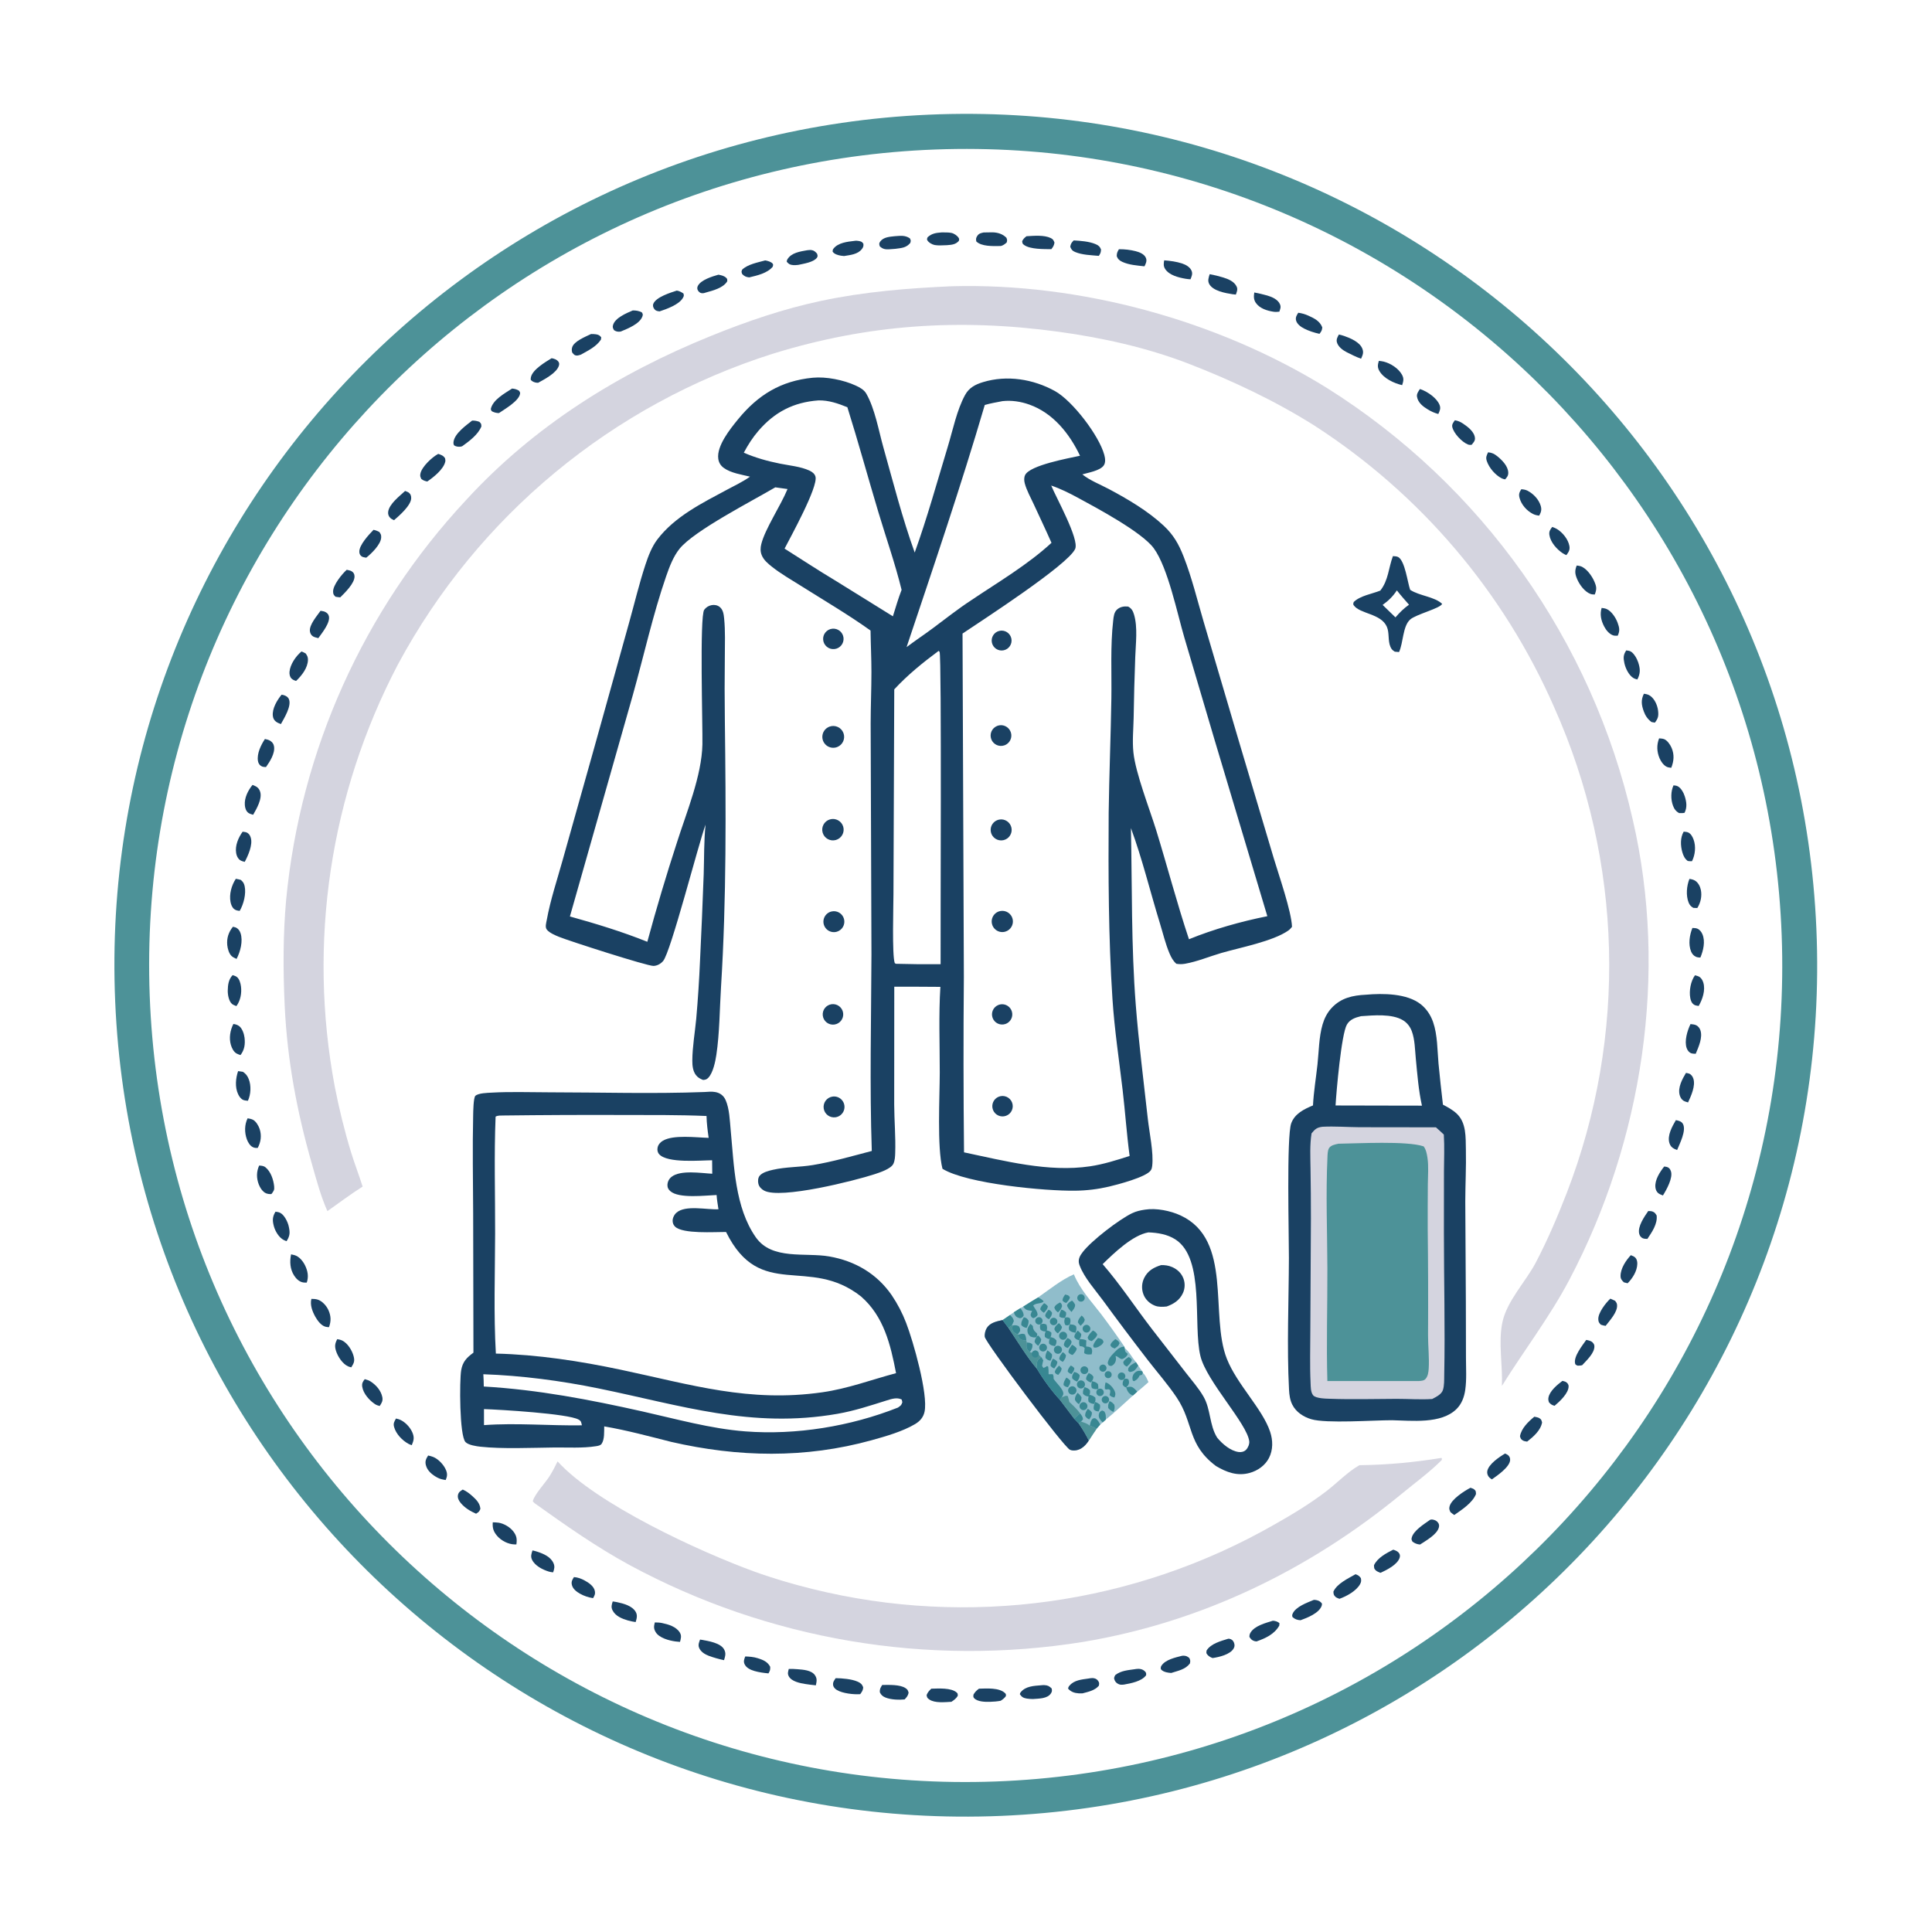 <?xml version="1.0" encoding="utf-8" ?>
<svg xmlns="http://www.w3.org/2000/svg" xmlns:xlink="http://www.w3.org/1999/xlink" width="1024" height="1024">
	<path fill="#4D9298" d="M492.181 60.788C741.325 49.896 952.064 243.165 962.722 492.319C973.38 741.472 779.913 952.031 530.75 962.454C281.917 972.864 71.698 779.711 61.055 530.887C50.412 282.064 243.368 71.665 492.181 60.788ZM527.758 944.217C766.659 935.424 953.181 734.598 944.33 495.699C935.479 256.801 734.608 70.328 495.711 79.237C256.897 88.143 70.502 288.93 79.35 527.747C88.198 766.563 288.94 953.007 527.758 944.217Z"/>
	<path fill="#1A4163" d="M430.758 200.207C437.857 199.517 447.124 201.383 453.591 204.373C455.751 205.371 457.982 206.567 459.191 208.702C463.764 216.783 465.675 228.094 468.192 237.062C473.421 255.69 478.254 274.655 484.812 292.866C491.44 274.454 496.729 255.283 502.407 236.544C505.051 227.818 507.13 217.393 511.496 209.376C513.594 205.522 516.902 203.789 520.993 202.54C533.715 198.656 547.651 200.916 559.158 207.278C568.399 212.387 582.536 230.856 585.294 241.087C585.77 242.853 586.115 245.191 584.951 246.779C582.96 249.494 576.813 250.511 573.658 251.436C577.722 254.686 583.056 256.73 587.666 259.176C597.69 264.496 608.431 270.836 616.732 278.581C621.979 283.476 624.738 288.356 627.344 294.995C631.733 306.177 634.617 318.227 638.018 329.748L656.591 392.698L675.162 455.041C677.74 463.656 684.503 483.006 684.789 491.234C684.181 492.002 683.624 492.651 682.816 493.218C674.664 498.938 657.168 502.241 647.314 505.108C640.985 506.95 634.6 509.665 628.106 510.81C626.488 511.095 625.118 511.072 623.501 510.831C621.758 509.307 620.778 507.466 619.875 505.349C617.716 500.283 616.41 494.669 614.788 489.408C609.633 472.676 605.46 455.296 599.421 438.901C600.069 470.232 599.539 501.36 601.984 532.661C603.555 552.777 606.149 572.91 608.361 592.972C609.169 600.306 611.518 610.951 610.69 617.98C610.587 618.854 610.445 619.525 609.962 620.277C607.622 623.916 591.973 627.945 587.794 628.924C581.943 630.299 575.958 631.026 569.947 631.091C554.168 631.339 512.441 627.452 499.537 619.48C496.608 608.126 498.082 581.129 498.093 568.421C498.106 553.381 497.484 538.058 498.42 523.06C490.276 522.952 482.127 522.999 473.983 522.984L473.944 585.446C473.987 593.952 474.763 602.564 474.48 611.049C474.416 612.953 474.332 615.117 473.497 616.854C472.208 619.538 466.286 621.451 463.512 622.363C453.325 625.716 413.601 635.787 404.974 631.031C403.561 630.252 402.362 629.07 401.964 627.457C401.632 626.112 401.716 624.356 402.589 623.229C404.029 621.369 407.519 620.507 409.71 620.007C416.543 618.445 423.825 618.656 430.763 617.513C441.314 615.774 451.728 612.731 462.068 610.029C460.898 575.317 461.76 540.624 461.888 505.909L461.466 383.45C461.477 374.365 461.873 365.282 461.876 356.193C461.878 348.863 461.498 341.537 461.408 334.206C449.624 325.762 436.902 318.333 424.641 310.587C419.495 307.336 413.991 304.225 409.219 300.445C407.045 298.723 404.774 296.849 403.717 294.215C402.939 292.274 403.006 290.375 403.502 288.37C405.504 280.277 413.808 267.995 417.406 259.201L410.92 258.295C398.871 265.434 367.96 281.218 360.179 290.85C356.868 294.949 354.764 300.54 353.063 305.464C346.007 325.886 341.293 347.42 335.453 368.242L302.066 485.741C315.977 489.614 329.68 493.781 343.098 499.168C347.884 481.502 353.114 463.96 358.784 446.557C363.841 430.587 371.94 411.278 372.293 394.516C372.489 385.188 370.729 326.6 373.258 323.185C374.232 321.87 375.606 321.018 377.216 320.724C378.679 320.457 380.27 320.751 381.448 321.693C383.306 323.179 383.589 325.621 383.811 327.836C384.47 334.406 384.197 341.284 384.178 347.884C384.036 359.285 384.04 370.687 384.19 382.087C384.772 429.073 385.078 476.254 382.153 523.169C381.419 534.949 381.42 547.523 379.674 559.159C379.145 562.684 377.94 568.575 375.447 571.21C374.548 572.16 373.906 572.295 372.651 572.402C371.098 571.784 369.885 571.161 368.848 569.806C367.214 567.669 366.933 564.738 366.946 562.138C366.983 554.866 368.337 547.195 369.023 539.925C369.913 529.77 370.578 519.597 371.017 509.413C371.763 494.041 372.415 478.665 372.974 463.286C373.256 454.591 373.058 445.71 373.97 437.061C370.086 447.67 355.519 504.67 351.466 509.362C350.184 510.847 348.366 511.885 346.379 511.959C343.152 512.078 301.458 498.665 296.292 496.55C294.269 495.721 291.292 494.477 289.896 492.801C288.759 491.437 289.509 489.195 289.802 487.573C291.731 476.897 295.339 466.216 298.246 455.75L314.798 396.885L333.427 330.061C336.293 319.813 338.784 309.326 342.115 299.223C343.596 294.731 345.48 289.799 348.354 285.999C357.617 273.75 372.242 266.584 385.482 259.473C389.362 257.389 393.472 255.46 397.083 252.944C397.23 252.842 397.374 252.736 397.52 252.632C393.081 251.561 387.353 250.721 383.62 248.001C381.967 246.797 380.98 245.197 380.699 243.164C379.754 236.336 387.057 227.3 391.092 222.347C401.724 209.297 413.9 201.856 430.758 200.207ZM510.164 335.796L510.867 517.758C510.603 548.761 510.632 579.766 510.954 610.768C532.39 615.277 555.727 621.43 577.727 618.169C584.916 617.104 591.82 614.89 598.722 612.682C597.162 601.054 596.387 589.346 595.014 577.698C593.119 561.619 590.694 545.718 589.633 529.541C587.48 496.712 587.424 463.631 587.622 430.745C587.892 410.589 588.73 390.452 589.047 370.309C589.262 356.627 588.455 342.406 590.024 328.817C590.255 326.821 590.458 324.515 592.046 323.082C593.705 321.586 595.782 321.267 597.925 321.486C599.762 322.452 600.48 323.795 601.061 325.737C603.093 332.526 601.946 341.189 601.707 348.226C601.3 359.007 601.015 369.793 600.853 380.58C600.721 386.589 600.108 392.738 600.723 398.729C601.859 409.796 609.346 428.823 612.79 439.984C618.734 459.245 623.781 478.674 630.177 497.816C643.223 492.487 657.878 488.367 671.715 485.603L643.749 392.148L627.725 337.903C623.966 325.161 619.049 300.959 611.561 290.637C605.321 282.037 580.947 269.037 571.308 263.821C566.726 261.342 562.102 259.021 557.161 257.348C559.701 263.599 572.13 285.792 569.862 290.925C566.143 299.339 520.496 328.846 510.164 335.796ZM521.947 214.647C509.311 257.706 494.754 300.438 480.504 342.986C485.053 339.563 489.794 336.417 494.361 333.02C501.121 327.992 507.724 322.749 514.779 318.13C529.051 308.539 544.664 299.368 557.31 287.703C554.254 280.788 551.005 273.969 547.839 267.105C546.253 263.669 544.076 259.779 543.13 256.124C542.77 254.731 542.689 253.095 543.343 251.769C545.929 246.533 566.431 242.878 572.426 241.556C566.871 229.848 558.158 218.914 545.588 214.443C540.998 212.81 536.182 212.081 531.323 212.61C528.207 213.235 524.99 213.744 521.947 214.647ZM498.538 511.043C498.42 497.111 499.144 347.71 498.007 345.54C497.889 345.315 497.669 345.161 497.5 344.972C489.004 351.307 481.201 357.57 473.974 365.381L473.55 473.941C473.552 480.105 472.736 506.23 474.235 510.446L474.802 510.827C482.712 511.053 490.626 511.125 498.538 511.043ZM433.796 212.221C420.641 213.174 410.557 218.364 401.953 228.384C398.868 231.977 396.448 235.77 394.234 239.944C400.399 242.627 406.813 244.41 413.399 245.737C418.392 246.743 424.352 247.264 428.982 249.401C430.385 250.049 431.776 251.031 432.214 252.606C433.728 258.056 418.822 284.965 415.839 290.781C424.815 296.429 433.666 302.303 442.773 307.735L473.251 326.651C474.725 321.972 476.087 317.216 477.864 312.642C474.477 298.823 469.663 285.133 465.569 271.491C460.009 252.962 454.919 234.294 449.124 215.836C444.165 213.837 439.223 212.096 433.796 212.221Z"/>
	<path fill="#1A4163" d="M530.153 482.877C533.119 482.292 536.017 484.156 536.713 487.098C537.41 490.04 535.656 493.006 532.743 493.814C530.758 494.364 528.631 493.785 527.199 492.304C525.766 490.823 525.259 488.678 525.874 486.713C526.49 484.747 528.132 483.275 530.153 482.877Z"/>
	<path fill="#1A4163" d="M529.504 434.409C532.525 433.783 535.479 435.732 536.093 438.756C536.707 441.779 534.747 444.726 531.722 445.329C528.712 445.928 525.784 443.981 525.173 440.973C524.563 437.966 526.499 435.031 529.504 434.409Z"/>
	<path fill="#1A4163" d="M528.412 384.802C530.268 384.022 532.403 384.322 533.973 385.582C535.544 386.842 536.298 388.861 535.939 390.842C535.581 392.823 534.166 394.45 532.254 395.079C529.454 396.001 526.426 394.547 525.394 391.787C524.362 389.026 525.694 385.943 528.412 384.802Z"/>
	<path fill="#1A4163" d="M529.359 581.273C532.157 580.161 535.325 581.544 536.412 584.352C537.499 587.16 536.088 590.315 533.27 591.377C530.488 592.426 527.381 591.036 526.307 588.263C525.234 585.491 526.596 582.371 529.359 581.273Z"/>
	<path fill="#1A4163" d="M529.027 532.71C530.851 531.925 532.958 532.209 534.509 533.449C536.059 534.688 536.8 536.681 536.437 538.633C536.074 540.584 534.664 542.177 532.772 542.775C530.04 543.638 527.111 542.208 526.112 539.523C525.114 536.838 526.395 533.842 529.027 532.71Z"/>
	<path fill="#1A4163" d="M529.718 334.371C532.561 333.727 535.387 335.513 536.024 338.358C536.662 341.202 534.869 344.024 532.023 344.655C529.187 345.285 526.376 343.499 525.74 340.663C525.104 337.828 526.884 335.013 529.718 334.371Z"/>
	<path fill="#1A4163" d="M373.409 578.789C375.313 578.655 377.27 578.471 379.161 578.817C381.69 579.279 383.554 580.72 384.599 583.07C386.634 587.647 386.809 594.047 387.282 598.995C389.071 617.701 389.459 639.945 400.624 655.835C409.189 668.025 426.866 663.71 439.6 665.956C453.195 668.354 464.744 675.054 472.632 686.491C475.732 691.076 478.296 696.002 480.273 701.171C483.98 710.732 492.05 738.982 490.025 748.279C489.377 751.256 487.57 753.28 484.992 754.808C478.373 758.732 469.429 761.288 462.032 763.337C426.698 773.124 391.249 772.387 355.75 764.228C344.046 761.266 332.153 758.05 320.25 756.015C320.157 758.817 320.493 762.799 318.903 765.207C318.265 766.173 316.968 766.341 315.896 766.512C308.795 767.648 300.843 767.127 293.632 767.206C281.791 767.337 266.162 768.047 254.693 766.789C252.596 766.559 248.298 765.95 246.742 764.348C243.468 760.979 243.52 731.643 244.432 726.271C245.202 721.74 247.369 719.555 250.933 716.939L250.784 642.905C250.71 625.616 250.389 608.29 250.786 591.006C250.821 589.454 250.902 581.728 251.982 580.784C253.643 579.332 258.285 579.251 260.479 579.125C270.516 578.548 280.764 578.941 290.822 578.947C318.289 578.962 345.968 579.826 373.409 578.789ZM262.818 717.429C285.088 717.963 307.411 721.41 329.174 726.017C366.556 733.93 397.044 743.491 435.85 737.937C449.482 735.986 461.759 731.308 474.928 727.803C472.004 712.632 468.467 697.712 456.342 687.134C428.624 665.289 403.012 689.759 384.819 652.971C378.699 652.946 361.938 654.11 357.821 650.157C356.956 649.326 356.573 648.395 356.513 647.209C356.434 645.623 357.314 643.861 358.467 642.813C363.231 638.482 374.783 641.297 380.799 640.93C380.434 638.432 379.963 635.903 379.812 633.383C373.995 633.578 359.714 635.421 355.22 631.28C354.265 630.401 353.766 629.562 353.755 628.234C353.745 626.498 354.536 624.856 355.897 623.78C360.682 619.943 371.751 621.821 377.506 622.102L377.436 614.964C371.454 614.995 353.63 616.689 349.339 611.719C348.493 610.739 348.298 609.514 348.538 608.266C348.844 606.675 349.948 605.437 351.305 604.629C356.927 601.282 369.088 602.93 375.607 603.087C375.053 599.248 374.551 595.384 374.47 591.5C359.597 590.858 344.653 590.997 329.767 590.965C308.8 590.89 287.833 590.98 266.868 591.235C265.462 591.293 263.894 591.108 262.677 591.848C261.84 612.429 262.478 633.293 262.426 653.905C262.373 675.066 261.612 696.296 262.818 717.429ZM256.518 746.851L256.528 755.341C273.745 754.094 291.158 755.707 308.413 755.449C308.039 753.897 308.165 753.236 306.632 752.387C300.978 749.257 265.065 747.13 256.518 746.851ZM256.174 728.378C256.292 730.546 256.425 732.707 256.415 734.88C285.082 736.551 312.439 741.812 340.402 748.068C358.361 752.086 376.616 757.243 395.005 758.661C421.967 760.74 450.851 755.986 475.945 746.039C477.362 744.994 477.733 744.933 478.259 743.192L477.924 741.78C475.457 740.51 472.559 741.449 470.014 742.248C461.198 745.015 452.957 747.771 443.798 749.363C398.185 757.289 361.111 744.871 317.239 735.894C297.413 731.837 276.416 729.059 256.174 728.378Z"/>
	<path fill="#D4D4DF" d="M504.399 151.719C572.522 149.842 645.344 169.749 703.193 205.56C785.46 257.251 843.799 339.53 865.353 434.268C884.3 515.862 870.637 604.727 831.701 678.472C821.367 698.046 807.739 715.78 796.048 734.55C796.494 723.677 794.105 711.817 796.229 701.178C798.541 689.597 808.623 679.47 814.058 669.07C820.266 657.193 825.511 644.901 830.364 632.415C862.573 549.138 860.2 456.447 823.772 374.927C797.013 313.757 752.828 261.825 696.735 225.614C675.721 212.342 652.443 201.416 629.282 192.492C607.324 184.126 584.074 178.972 560.826 175.805C508.618 168.694 460.096 171.861 409.693 187.459C324.5 214.413 253.175 273.525 210.874 352.233C174.857 420.967 163.085 499.842 177.462 576.097C179.714 587.612 182.608 599.403 186.035 610.63C187.912 616.778 190.278 622.771 192.197 628.912C185.8 632.938 179.737 637.58 173.541 641.914C170.047 634.16 167.731 625.378 165.393 617.216C157.397 589.302 152.234 561.989 150.889 532.957C150.029 514.38 149.984 495.398 151.667 476.871C159.231 397.731 192.721 323.304 246.933 265.154C282.993 225.768 327.783 197.885 376.981 177.984C395.888 170.335 415.064 163.747 435.037 159.505C458.074 154.612 480.93 152.764 504.399 151.719Z"/>
	<path fill="#1A4163" d="M723.982 527.216C732.927 526.425 745.72 526.46 753.062 532.302C756.115 534.731 758.284 538.033 759.562 541.7C761.949 548.548 761.796 556.563 762.443 563.732C763.144 570.995 763.926 578.249 764.788 585.495C767.337 586.829 769.886 588.211 772.016 590.178C777.272 595.035 776.805 602.748 776.949 609.361C777.148 618.486 776.649 627.633 776.631 636.762L776.933 689.951L776.992 719.654C776.998 725.204 777.397 731.097 776.622 736.597C776.084 740.417 774.761 744.063 771.976 746.819C763.838 754.871 748.178 752.952 737.787 752.747C727.861 752.731 703.008 754.585 694.992 752.212C690.895 750.999 686.972 748.472 684.989 744.578C683.715 742.076 683.358 739.371 683.213 736.606C682.021 713.881 683.076 689.628 683.151 666.753C683.188 655.137 681.84 602.343 684.368 595.398C686.254 590.22 691.174 587.878 695.908 585.899C696.288 578.671 697.495 571.446 698.283 564.248C699.046 557.281 699.026 549.695 700.994 542.976C701.935 539.763 703.443 536.767 705.729 534.297C710.747 528.874 716.959 527.561 723.982 527.216ZM707.873 585.926L741.625 586L753.658 586.018C751.833 577.805 751.206 569.319 750.395 560.961C749.942 556.291 749.927 551.004 748.294 546.585C747.406 544.183 745.811 542.082 743.605 540.75C737.72 537.196 727.942 538.143 721.367 538.597C718.384 539.316 715.502 540.251 713.874 543.068C710.945 548.139 708.289 578.553 707.873 585.926Z"/>
	<path fill="#D4D4DF" d="M700.999 597.201C707.454 596.872 714.026 597.396 720.499 597.448L761.072 597.502C762.502 598.732 763.866 600.053 765.252 601.334C765.663 607.832 765.356 614.471 765.327 620.985L765.298 653.287C765.298 678.409 765.97 703.68 765.469 728.781C765.419 731.248 765.548 734.388 764.773 736.745C763.997 739.102 761.113 740.424 759.092 741.498C752.856 741.918 746.42 741.408 740.158 741.424C728.525 741.455 716.795 741.808 705.171 741.388C703.005 741.31 697.375 741.285 695.974 739.511C694.634 737.815 694.731 735.003 694.634 732.921C694.195 723.578 694.497 714.114 694.505 704.755L694.816 645.672C694.819 636.915 694.748 628.158 694.603 619.403C694.531 613.212 694.17 606.839 695.147 600.711C697.007 598.435 698.009 597.543 700.999 597.201Z"/>
	<path fill="#4D9298" d="M709.38 606.199C719.497 606.069 745.726 604.585 754.571 607.603C755.854 609.386 756.249 611.462 756.578 613.608C757.27 618.125 756.819 623.062 756.786 627.634C756.717 635.66 756.695 643.685 756.722 651.711C756.948 670.326 757.006 688.943 756.895 707.559C756.877 713.486 757.617 719.678 757.236 725.539C757.121 727.322 756.823 729.421 755.6 730.819C754.692 731.858 753.389 731.849 752.125 731.974L703.532 731.995C702.964 712.052 703.6 692.154 703.537 672.209C703.476 652.642 702.662 632.868 703.583 613.316C703.652 611.861 703.65 609.787 704.426 608.528C705.387 606.97 707.751 606.546 709.38 606.199Z"/>
	<path fill="#D4D4DF" d="M764.004 772.724L764.211 772.945L764.163 773.855C757.707 780.303 749.971 785.96 742.904 791.774C693.919 832.075 636.899 859.762 574.125 870.239C491.734 883.502 407.268 869.213 333.823 829.589C316.128 819.974 299.616 808.361 283.25 796.663L282.382 795.705C283.125 792.3 288.984 785.957 291.047 782.758C292.747 780.121 294.173 777.388 295.533 774.564C315.984 797.155 370.856 822.439 399.799 832.964C409.839 836.615 420.258 839.626 430.621 842.203C513.471 862.67 601.018 850.499 675.143 808.21C684.695 802.834 694.433 796.947 703.126 790.271C708.69 785.998 714.054 780.37 720.071 776.843C720.223 776.753 720.379 776.669 720.532 776.582C735.222 776.43 749.503 775.075 764.004 772.724Z"/>
	<path fill="#1A4163" d="M606.841 641.14C612.772 640.188 620.343 641.699 625.764 644.225C653.515 657.152 641.108 696.967 650.24 720.147C655.622 733.807 669.143 746.674 673.206 758.902C674.706 763.414 674.799 768.476 672.578 772.775C670.524 776.752 666.65 779.473 662.394 780.664C655.843 782.499 650.086 780.349 644.502 777.034C629.155 765.54 632.855 754.436 623.681 740.723C619.089 733.86 613.506 727.507 608.441 720.972C600.321 710.467 592.344 699.853 584.51 689.134C580.483 683.672 574.759 677.295 572.317 670.953C572.103 670.396 571.853 669.716 571.792 669.116C571.564 666.916 572.596 665.28 573.887 663.598C578.508 657.575 593.159 646.325 600.024 643.037C602.253 641.969 604.409 641.5 606.841 641.14ZM584.435 670.022C593.841 680.854 601.87 693.175 610.651 704.553L628.602 727.679C631.718 731.706 635.376 735.845 637.898 740.253C641.791 747.059 640.934 755.261 645.104 761.955C647.791 765.26 652.139 769.018 656.523 769.598C657.942 769.786 659.39 769.449 660.427 768.416C661.473 767.373 662.298 765.407 662.129 763.935C661.053 754.554 639.492 732.118 636.245 718.738C632.196 702.054 638.812 667.071 622.976 656.917C618.713 654.183 613.64 653.383 608.675 653.188C600.317 654.626 590.384 664.176 584.435 670.022Z"/>
	<path fill="#1A4163" d="M615.423 670.526C617.505 670.506 619.29 670.719 621.223 671.549C624.011 672.746 626.201 674.816 627.268 677.69C628.191 680.203 628.077 682.98 626.95 685.409C625.243 689.124 622.104 691.127 618.376 692.471C616.3 692.674 614.143 692.818 612.163 692.045C609.377 690.957 607.076 688.814 606.023 685.99C604.942 683.129 605.117 679.945 606.504 677.22C608.415 673.452 611.535 671.742 615.423 670.526Z"/>
	<path fill="#90BDCB" d="M550.199 687.658C556.065 683.574 562.628 678.23 569.18 675.42C572.516 683.59 578.614 689.924 583.911 696.885C588.061 702.412 592.078 708.037 595.958 713.757L596.061 714.472C598.602 716.445 600.007 719.574 602.099 721.99L603.278 723.802C603.992 724.815 604.674 725.887 605.452 726.85L605.738 727.692C607.219 728.928 607.904 730.839 608.723 732.545C606.79 734.2 604.842 736.095 602.79 737.585L600.472 739.674C595.73 743.938 591.06 748.396 586.115 752.417L584.477 753.913L583.151 755.05L581.2 757.311C579.827 759.372 578.422 761.418 577.099 763.512C576.029 765.146 574.794 766.631 573.099 767.659C571.408 768.684 569.016 769.168 567.13 768.4C563.948 767.103 522.6 711.95 521.995 708.625C521.727 707.151 522.266 705.063 523.057 703.818C524.848 700.998 528.367 700.33 531.392 699.651C532.738 698.784 534.045 697.865 535.357 696.947L537.364 695.523L540.833 693.332L542.34 692.519C544.919 690.84 547.574 689.265 550.199 687.658Z"/>
	<path fill="#1A4163" d="M531.392 699.651C532.4 701.038 533.424 702.413 534.466 703.775C539.337 710.945 544.062 719.002 549.686 725.59C552.841 731.027 557.485 737.348 561.79 741.963L569.355 751.954L571.683 754.377C573.744 757.329 575.5 760.284 577.099 763.512C576.029 765.146 574.794 766.631 573.099 767.659C571.408 768.684 569.016 769.168 567.13 768.4C563.948 767.103 522.6 711.95 521.995 708.625C521.727 707.151 522.266 705.063 523.057 703.818C524.848 700.998 528.367 700.33 531.392 699.651Z"/>
	<path fill="#388792" d="M549.686 725.59C549.65 724.476 549.473 723.071 549.673 721.984C549.951 720.477 550.835 720.127 551.961 719.317L552.977 721.066C552.91 721.294 552.839 721.521 552.774 721.751C552.563 722.502 552.437 723.201 552.333 723.971L553.008 725.033C553.951 724.747 554.21 724.603 554.947 724.021L555.577 724.393C555.753 725.761 555.817 726.994 555.781 728.373C556.536 728.399 557.233 728.391 557.991 728.349C558.495 729.287 558.424 729.781 558.435 730.824C559.687 732.915 564.28 736.734 563.498 739.217C563.373 739.613 562.967 740.255 562.747 740.626L561.79 741.963C557.485 737.348 552.841 731.027 549.686 725.59Z"/>
	<path fill="#4D9298" d="M534.466 703.775C535.151 703.379 535.751 702.858 536.375 702.373L536.84 702.509C536.374 703.992 536.389 704.075 536.879 705.553C537.751 706.321 538.334 706.961 539.498 707.225L539.831 707.407C539.912 708.633 539.91 709.181 541.096 709.907C541.922 710.412 543.044 710.44 543.978 710.383L544.197 711.551C544.05 712.929 543.84 714.203 544.68 715.439C544.995 715.901 545.424 716.255 545.832 716.625L546.964 717.016C547.298 716.13 548.243 715.634 549.162 715.863C550.081 716.092 550.682 716.974 550.56 717.914C551.017 718.496 551.288 718.982 551.961 719.317C550.835 720.127 549.951 720.477 549.673 721.984C549.473 723.071 549.65 724.476 549.686 725.59C544.062 719.002 539.337 710.945 534.466 703.775Z"/>
	<path fill="#388792" d="M546.964 717.016C547.298 716.13 548.243 715.634 549.162 715.863C550.081 716.092 550.682 716.974 550.56 717.914C550.468 718.626 549.975 719.221 549.293 719.446C548.61 719.67 547.86 719.483 547.363 718.964C546.866 718.446 546.711 717.688 546.964 717.016Z"/>
	<path fill="#388792" d="M595.958 713.757L596.061 714.472C596.34 716.333 596.178 716.352 597.756 717.582C597.395 718.727 596.752 719.226 595.793 719.881C593.806 721.239 593.219 719.05 591.258 718.68C591.433 719.421 591.569 720.086 591.451 720.856C591.26 722.101 590.547 723.195 589.439 723.797C588.697 724.199 588.409 723.904 587.658 723.687L587.099 722.531C587.45 720.289 588.62 718.885 590.173 717.299C591.952 715.481 593.309 713.779 595.958 713.757Z"/>
	<path fill="#4D9298" d="M562.747 740.626C563.825 740.231 564.859 739.518 565.941 739.964C566.269 741.004 566.55 742.033 566.797 743.094C568.873 744.995 570.814 746.867 572.504 749.137C571.398 750.037 570.344 750.921 569.355 751.954L561.79 741.963L562.747 740.626Z"/>
	<path fill="#388792" d="M542.34 692.519C544.919 690.84 547.574 689.265 550.199 687.658C551.328 688.308 552.516 688.702 553.158 689.855C551.444 691.224 549.141 690.465 547.596 691.97C548.452 693.568 550.022 695.125 549.936 697C549.207 697.996 548.847 698.281 547.672 698.664C546.477 698.073 546.715 698.1 546.224 696.971C546.433 696.054 546.575 695.625 547.068 694.791C545.079 694.523 543.903 694.628 542.58 692.879C542.493 692.764 542.42 692.639 542.34 692.519Z"/>
	<path fill="#4D9298" d="M571.683 754.377L572.971 753.473C574.695 754.043 576.221 754.464 577.623 755.653C578.983 756.078 580.016 756.473 581.2 757.311C579.827 759.372 578.422 761.418 577.099 763.512C575.5 760.284 573.744 757.329 571.683 754.377Z"/>
	<path fill="#388792" d="M531.392 699.651C532.738 698.784 534.045 697.865 535.357 696.947C536.401 698.132 537.076 698.61 537.362 700.186C537.041 700.914 536.744 701.668 536.375 702.373C535.751 702.858 535.151 703.379 534.466 703.775C533.424 702.413 532.4 701.038 531.392 699.651Z"/>
	<path fill="#388792" d="M577.623 755.653C577.871 754.449 578.022 753.315 578.781 752.309C579.296 751.627 579.597 751.774 580.372 751.659C581.859 752.484 582.365 753.62 583.151 755.05L581.2 757.311C580.016 756.473 578.983 756.078 577.623 755.653Z"/>
	<path fill="#388792" d="M605.738 727.692L605.266 728.658L604.045 729.027C603.307 730.567 602.632 731.301 601.088 732.069L600.406 731.737C600.318 731.272 600.17 730.641 600.217 730.174C600.347 728.873 600.937 727.885 601.998 727.137C603.137 726.335 604.227 726.512 605.452 726.85L605.738 727.692Z"/>
	<path fill="#388792" d="M537.364 695.523L540.833 693.332C541.796 694.787 542.46 695.452 542.591 697.214C541.851 698.343 541.924 698.362 540.629 698.701C539.378 698.31 538.701 698.192 537.957 697.001C537.722 696.625 537.513 695.955 537.364 695.523Z"/>
	<path fill="#388792" d="M584.477 753.913C584.333 753.779 584.185 753.651 584.046 753.513C582.969 752.437 582.129 751.26 582.41 749.654C582.629 748.401 583.157 748.092 584.155 747.57L585.239 748.048C586.274 749.411 586.105 750.791 586.115 752.417L584.477 753.913Z"/>
	<path fill="#388792" d="M602.099 721.99L603.278 723.802C602.949 724.304 602.619 724.812 602.259 725.292C601.24 726.65 600.437 726.981 598.787 727.213L597.937 726.536L598.003 725.264C598.969 723.517 600.39 722.918 602.099 721.99Z"/>
	<path fill="#388792" d="M596.865 735.368C598.119 735.091 599.332 734.657 600.496 735.438C601.32 735.991 602.089 736.879 602.79 737.585L600.472 739.674C600.29 739.591 600.103 739.518 599.926 739.425C598.028 738.437 597.52 737.272 596.865 735.368Z"/>
	<path fill="#388792" d="M536.84 702.509C538.292 702.313 538.562 702.318 539.915 702.863C540.666 703.963 540.679 704.106 540.704 705.444L539.498 707.225C538.334 706.961 537.751 706.321 536.879 705.553C536.389 704.075 536.374 703.992 536.84 702.509Z"/>
	<path fill="#388792" d="M572.504 749.137C573.339 750.305 573.841 750.782 574.012 752.229C573.682 752.671 573.401 753.124 572.971 753.473L571.683 754.377L569.355 751.954C570.344 750.921 571.398 750.037 572.504 749.137Z"/>
	<path fill="#388792" d="M595.853 730.857C596.963 730.653 597.061 730.615 598.08 731.076C598.429 732.171 598.638 732.911 598.047 734.038C597.821 734.469 597.219 735.02 596.865 735.368C595.852 735.088 595.758 734.783 595.06 734.039C594.959 732.504 595.138 732.244 595.853 730.857Z"/>
	<path fill="#388792" d="M593.02 728.047C593.518 727.524 594.26 727.311 594.96 727.49C595.661 727.67 596.209 728.213 596.394 728.912C596.579 729.611 596.372 730.355 595.853 730.857C595.073 731.613 593.831 731.605 593.06 730.84C592.289 730.075 592.271 728.834 593.02 728.047Z"/>
	<path fill="#388792" d="M544.197 711.551C545.646 711.675 546.027 711.596 547.158 712.47C547.411 714.206 546.835 715.223 545.832 716.625C545.424 716.255 544.995 715.901 544.68 715.439C543.84 714.203 544.05 712.929 544.197 711.551Z"/>
	<path fill="#388792" d="M539.831 707.407C541.281 706.998 541.751 706.652 543.19 707.194C543.721 708.309 543.866 709.157 543.978 710.383C543.044 710.44 541.922 710.412 541.096 709.907C539.91 709.181 539.912 708.633 539.831 707.407Z"/>
	<path fill="#388792" d="M572.059 709.741C573.456 709.837 574.594 709.739 575.805 710.501C575.662 711.57 575.678 712.596 575.686 713.672C576.832 713.779 577.549 713.78 578.472 714.513C579.076 715.968 578.886 716.309 578.594 717.813C577.206 717.947 575.802 718.067 574.649 717.177C574.655 716.489 574.704 715.873 574.805 715.189C574.84 714.949 574.88 714.71 574.918 714.471C573.856 713.59 573.748 713.609 572.36 713.509C571.703 712.276 572 711.116 572.059 709.741Z"/>
	<path fill="#388792" d="M546.101 701.671C546.611 701.982 547.008 702.407 547.444 702.813C547.481 703.983 547.798 705.083 548.716 705.876C549.153 706.254 549.443 706.561 549.796 707.024L549.44 708.714C548.019 709.054 547.442 708.831 546.117 708.359C545.158 707.365 544.712 706.965 544.566 705.505C544.41 703.949 545.255 702.856 546.101 701.671Z"/>
	<path fill="#388792" d="M585.953 732.728C586.13 732.772 586.312 732.795 586.482 732.86C588.191 733.512 590.113 735.66 590.808 737.349C591.391 738.765 591.224 739.333 590.685 740.718C589.495 740.453 588.948 740.298 588.088 739.416C588.381 738.444 588.549 737.812 588.411 736.799C587.179 735.744 586.907 736.929 585.616 736.166C585.466 734.89 585.683 733.966 585.953 732.728Z"/>
	<path fill="#388792" d="M581.92 709.165C582.327 709.233 582.853 709.301 583.228 709.459C584.354 709.936 584.565 710.114 584.893 711.259C584.238 712.77 583.306 713.187 581.942 713.951C581.082 714.318 580.663 714.322 579.742 714.182L579.378 713.299C579.888 711.547 580.747 710.54 581.92 709.165Z"/>
	<path fill="#388792" d="M579.277 705.172C580.532 705.912 580.858 706.047 581.558 707.299C581.239 708.902 579.84 709.786 578.667 710.81C578.499 710.766 578.326 710.741 578.164 710.68C576.972 710.231 576.907 710.126 576.473 709.002C576.965 707.343 578.101 706.371 579.277 705.172Z"/>
	<path fill="#388792" d="M568.175 689.325C568.998 690.026 569.363 690.577 569.84 691.544C569.837 693.185 568.857 694.146 567.903 695.376C566.866 694.24 565.867 693.336 565.526 691.78C566.209 690.382 566.884 690.151 568.175 689.325Z"/>
	<path fill="#388792" d="M542.637 698.153C544.058 698.484 544.404 698.828 545.169 699.973C545.207 701.613 544.846 702.448 544.11 703.846C542.763 703.483 542.21 703.345 541.266 702.238C541.244 700.435 541.807 699.727 542.637 698.153Z"/>
	<path fill="#388792" d="M591.141 709.767C592.31 710.383 592.818 710.675 593.426 711.866C592.829 713.522 592.208 713.727 590.813 714.743C589.52 714.177 589.133 714.237 588.523 712.989C588.873 711.519 590.059 710.728 591.141 709.767Z"/>
	<path fill="#388792" d="M566.969 735.232C567.933 734.469 569.334 734.637 570.091 735.607C570.847 736.577 570.668 737.977 569.693 738.726C568.728 739.468 567.345 739.291 566.596 738.331C565.848 737.372 566.014 735.988 566.969 735.232Z"/>
	<path fill="#388792" d="M568.21 712.733C569.302 713.323 569.925 713.766 570.696 714.741C570.401 716.322 569.572 716.957 568.539 718.165C567.446 717.907 567.084 717.643 566.33 716.816C566.203 715.217 567.354 713.995 568.21 712.733Z"/>
	<path fill="#388792" d="M559.42 713.709C560.054 713.221 560.905 713.126 561.631 713.461C562.356 713.797 562.835 714.507 562.874 715.306C562.913 716.104 562.505 716.858 561.816 717.262C560.838 717.836 559.583 717.551 558.949 716.611C558.316 715.671 558.522 714.4 559.42 713.709Z"/>
	<path fill="#388792" d="M572.129 731.789C573.209 731.354 574.439 731.861 574.9 732.93C575.362 734 574.886 735.242 573.828 735.73C573.12 736.056 572.291 735.973 571.662 735.513C571.033 735.053 570.702 734.287 570.799 733.514C570.896 732.74 571.405 732.08 572.129 731.789Z"/>
	<path fill="#388792" d="M565.824 709.164C566.915 709.706 567.392 709.949 567.957 711.048C567.873 712.593 566.903 713.398 565.92 714.479C564.719 714.017 564.573 714.01 563.864 712.956C564.002 711.225 564.766 710.436 565.824 709.164Z"/>
	<path fill="#388792" d="M577.288 739.221C578.704 739.575 579.433 739.754 580.545 740.769C580.792 742.352 580.539 742.688 579.931 744.124C578.606 743.988 578.046 743.803 576.986 742.993C576.56 741.321 576.818 740.84 577.288 739.221Z"/>
	<path fill="#388792" d="M569.388 727.134C570.737 727.535 571.284 727.717 572.24 728.826C572.214 730.491 571.78 730.906 570.907 732.285C569.729 731.784 569.08 731.45 568.251 730.464C568.194 728.815 568.549 728.507 569.388 727.134Z"/>
	<path fill="#388792" d="M556.805 708.67C558.308 709.075 558.925 709.206 559.945 710.472C559.979 711.927 559.875 712.178 559.18 713.466C557.743 713.189 557.182 713.223 556.085 712.214C555.781 710.739 556.203 709.968 556.805 708.67Z"/>
	<path fill="#388792" d="M576.549 746.706C577.578 747.27 578.054 747.755 578.75 748.697C578.711 750.401 578.217 750.9 577.332 752.324C576.171 751.838 575.816 751.442 575.122 750.4C575.212 748.626 575.622 748.178 576.549 746.706Z"/>
	<path fill="#388792" d="M563.151 705.868C564.315 705.697 565.397 706.501 565.569 707.664C565.742 708.828 564.94 709.911 563.776 710.085C562.611 710.26 561.525 709.455 561.352 708.289C561.179 707.124 561.985 706.039 563.151 705.868Z"/>
	<path fill="#388792" d="M571.111 738.229C572.089 738.935 572.585 739.592 573.241 740.599C573.19 742.365 572.772 742.78 571.846 744.24C570.814 743.56 570.38 743.046 569.756 741.981C569.631 740.387 570.306 739.518 571.111 738.229Z"/>
	<path fill="#388792" d="M598.202 719.259C599.105 719.682 599.414 719.914 599.91 720.782C599.467 722.447 598.468 723.126 597.278 724.345C597.123 724.267 596.958 724.207 596.812 724.112C595.694 723.387 595.587 723.238 595.333 722.001C595.972 720.631 596.995 720.068 598.202 719.259Z"/>
	<path fill="#388792" d="M567.031 701.959C568.497 702.063 569.047 701.978 570.279 702.83C570.769 704.229 570.48 705.022 570.07 706.371C568.638 706.129 567.723 706.039 566.654 704.948C566.392 703.667 566.521 703.156 567.031 701.959Z"/>
	<path fill="#388792" d="M574.829 735.218C576.14 735.618 576.739 735.813 577.701 736.857C577.909 738.406 577.619 738.82 577.026 740.229C575.634 739.922 575.004 739.849 574.025 738.727C573.87 737.098 574.169 736.674 574.829 735.218Z"/>
	<path fill="#388792" d="M588.094 742.615C589.246 743.066 589.764 743.598 590.589 744.506C591.001 746.13 590.765 746.864 590.179 748.348C588.92 747.753 588.299 747.374 587.383 746.27C587.169 744.617 587.482 744.128 588.094 742.615Z"/>
	<path fill="#388792" d="M573.574 743.306C574.664 742.931 575.852 743.503 576.239 744.588C576.626 745.674 576.067 746.868 574.986 747.267C574.276 747.529 573.481 747.389 572.903 746.901C572.324 746.413 572.053 745.652 572.192 744.908C572.331 744.164 572.859 743.553 573.574 743.306Z"/>
	<path fill="#388792" d="M561.235 701.277C562.021 701.889 562.386 702.478 562.883 703.335C562.547 704.942 561.772 705.515 560.695 706.728C559.668 706.008 559.294 705.627 558.821 704.46C559.137 702.902 560.094 702.26 561.235 701.277Z"/>
	<path fill="#388792" d="M555.125 715.739C556.117 716.315 556.776 716.955 557.564 717.785C557.748 719.326 557.364 719.818 556.736 721.208C555.373 720.869 555.156 720.822 554.18 719.829C553.922 718.206 554.486 717.178 555.125 715.739Z"/>
	<path fill="#388792" d="M574.1 724.261C574.815 724.033 575.598 724.209 576.146 724.721C576.695 725.232 576.925 726.001 576.747 726.73C576.57 727.459 576.012 728.035 575.29 728.237C574.2 728.542 573.067 727.917 572.742 726.833C572.418 725.749 573.022 724.605 574.1 724.261Z"/>
	<path fill="#388792" d="M561.837 690.321C562.807 691.119 562.637 691.111 562.933 692.241C562.476 693.81 561.862 694.507 560.749 695.621C559.585 694.603 559.258 694.432 558.819 692.976C559.408 691.555 560.577 691.061 561.837 690.321Z"/>
	<path fill="#388792" d="M551.44 701.874C552.951 701.594 553.227 701.44 554.613 702.04C555.13 703.445 555.092 704.272 554.594 705.711C553.091 705.664 552.799 705.697 551.56 704.883C551.051 703.667 551.135 703.143 551.44 701.874Z"/>
	<path fill="#388792" d="M552.03 712.361C553.06 711.912 554.259 712.367 554.733 713.385C555.207 714.403 554.782 715.613 553.776 716.111C553.103 716.445 552.301 716.387 551.683 715.961C551.064 715.535 550.725 714.806 550.798 714.059C550.87 713.311 551.342 712.661 552.03 712.361Z"/>
	<path fill="#388792" d="M577.047 727.749C578.272 728.309 578.836 728.59 579.551 729.75C579.381 731.28 579.125 731.509 578.168 732.746C576.986 732.27 576.372 732.018 575.612 730.975C575.744 729.455 576.206 728.993 577.047 727.749Z"/>
	<path fill="#388792" d="M565.177 730.149C566.072 730.562 566.588 731.087 567.273 731.787C567.342 733.464 566.895 733.851 566.038 735.254C564.943 735.079 564.527 734.902 563.711 734.149C563.659 732.416 564.346 731.645 565.177 730.149Z"/>
	<path fill="#388792" d="M580.444 743.08C581.529 743.414 582.127 743.8 582.997 744.526C583.296 746.154 582.921 746.612 582.294 748.109C581.014 747.954 580.797 747.938 579.795 747.148C579.368 745.654 579.954 744.479 580.444 743.08Z"/>
	<path fill="#388792" d="M575.102 702.345C576.115 701.94 577.268 702.401 577.723 703.393C578.178 704.384 577.776 705.559 576.808 706.063C576.138 706.413 575.329 706.364 574.705 705.937C574.08 705.51 573.743 704.773 573.826 704.022C573.909 703.27 574.4 702.625 575.102 702.345Z"/>
	<path fill="#388792" d="M553.381 690.706C554.313 691.142 554.736 691.569 555.388 692.36C555.126 694.034 554.403 694.544 553.312 695.808C552.4 695.273 551.957 694.817 551.338 693.963C551.605 692.438 552.382 691.863 553.381 690.706Z"/>
	<path fill="#388792" d="M558.052 720.148C559.196 720.575 559.669 720.874 560.436 721.827C560.281 723.463 559.7 724.002 558.767 725.327C557.893 724.964 557.555 724.674 556.873 724.048C556.736 722.343 557.302 721.659 558.052 720.148Z"/>
	<path fill="#388792" d="M573.263 697.261C574.215 697.981 574.52 698.439 574.972 699.541C574.538 701.079 573.84 701.558 572.734 702.682C572.136 702.145 571.747 701.544 571.283 700.892C571.516 699.163 572.198 698.612 573.263 697.261Z"/>
	<path fill="#388792" d="M554.462 705.103C555.849 705.372 556.19 705.414 557.255 706.314C557.334 707.879 556.971 708.383 556.302 709.77C555.191 709.573 554.697 709.31 553.819 708.606C553.548 707.036 553.888 706.557 554.462 705.103Z"/>
	<path fill="#388792" d="M550.13 707.779C550.922 708.397 551.343 708.987 551.878 709.832C551.742 711.428 551.182 711.977 550.296 713.285C549.308 712.648 548.909 712.25 548.361 711.207C548.436 709.678 549.213 708.909 550.13 707.779Z"/>
	<path fill="#388792" d="M571.201 705.242C571.996 705.812 572.461 706.324 573.092 707.058C573.127 708.56 572.579 709.087 571.811 710.351C570.457 709.876 570.248 709.864 569.404 708.729C569.47 707.192 570.286 706.383 571.201 705.242Z"/>
	<path fill="#388792" d="M578.768 732.043C580.269 732.449 580.835 732.482 581.953 733.607C582.11 734.584 582.202 735.243 582.094 736.239C580.581 736.298 580.081 736.41 578.705 735.701C578.207 734.145 578.436 733.61 578.768 732.043Z"/>
	<path fill="#388792" d="M582.094 736.239C582.732 735.884 583.514 735.909 584.127 736.304C584.741 736.699 585.088 737.399 585.029 738.127C584.97 738.854 584.515 739.49 583.846 739.782C582.879 740.203 581.751 739.79 581.283 738.844C580.815 737.899 581.172 736.752 582.094 736.239Z"/>
	<path fill="#388792" d="M555.773 694.152C556.787 694.652 556.944 694.835 557.597 695.766C557.65 697.171 556.783 698.11 556.024 699.212C554.841 698.633 554.613 698.608 553.975 697.481C554.069 696.034 554.902 695.225 555.773 694.152Z"/>
	<path fill="#388792" d="M558.229 698.453C559.217 698.344 560.133 698.985 560.368 699.951C560.603 700.917 560.085 701.908 559.157 702.265C558.441 702.541 557.629 702.377 557.076 701.846C556.522 701.314 556.326 700.509 556.573 699.782C556.821 699.055 557.466 698.537 558.229 698.453Z"/>
	<path fill="#388792" d="M563.27 716.691C564.161 717.215 564.39 717.484 564.992 718.283C564.863 719.971 564.342 720.44 563.386 721.802C562.357 721.413 562.026 721.103 561.388 720.212C561.654 718.54 562.249 718.011 563.27 716.691Z"/>
	<path fill="#388792" d="M572.224 686.1C572.926 685.821 573.725 685.966 574.283 686.474C574.842 686.982 575.062 687.764 574.852 688.489C574.641 689.214 574.035 689.755 573.292 689.884C572.294 690.058 571.326 689.448 571.051 688.474C570.776 687.499 571.283 686.474 572.224 686.1Z"/>
	<path fill="#388792" d="M584.698 740.314C585.546 739.666 586.756 739.817 587.419 740.653C588.082 741.489 587.953 742.702 587.129 743.38C586.583 743.83 585.836 743.95 585.177 743.693C584.517 743.437 584.047 742.844 583.948 742.144C583.849 741.443 584.135 740.743 584.698 740.314Z"/>
	<path fill="#388792" d="M564.538 698.351C565.875 698.115 565.928 698.053 567.118 698.681C567.56 700.122 567.398 700.472 567.031 701.959C565.815 702.561 565.881 702.654 564.604 702.251C563.98 700.997 563.978 700.089 564.392 698.749C564.433 698.614 564.489 698.484 564.538 698.351Z"/>
	<path fill="#388792" d="M562.559 694.112C563.623 694.417 564.169 694.802 565.007 695.518C565.243 696.884 564.965 697.205 564.406 698.499C563.057 698.49 562.678 698.605 561.571 697.875C561.267 696.418 561.947 695.385 562.559 694.112Z"/>
	<path fill="#388792" d="M549.853 698.306C550.84 697.858 552.003 698.3 552.444 699.29C552.885 700.281 552.434 701.44 551.44 701.874C550.457 702.302 549.312 701.858 548.876 700.878C548.44 699.898 548.877 698.749 549.853 698.306Z"/>
	<path fill="#388792" d="M564.55 686.125C565.881 686.502 566.242 686.312 567.054 687.496C566.953 688.815 565.986 689.634 565.155 690.582C564.183 690.337 563.831 690.071 563.142 689.35C563.244 687.85 563.733 687.362 564.55 686.125Z"/>
	<path fill="#388792" d="M561.313 723.797C561.851 724.218 562.236 724.747 562.672 725.269C562.575 726.886 561.864 727.432 560.902 728.704C559.749 728.25 559.644 728.307 559.052 727.241C559.297 725.773 560.356 724.861 561.313 723.797Z"/>
	<path fill="#388792" d="M584.086 723.305C585.064 723.045 586.074 723.598 586.383 724.562C586.692 725.526 586.19 726.563 585.243 726.92C584.586 727.167 583.847 727.032 583.32 726.569C582.792 726.106 582.563 725.39 582.724 724.707C582.884 724.024 583.408 723.485 584.086 723.305Z"/>
	<path fill="#388792" d="M587.173 726.747C588.061 726.654 588.889 727.204 589.148 728.059C589.407 728.913 589.024 729.831 588.234 730.246C587.57 730.596 586.761 730.513 586.182 730.035C585.603 729.558 585.367 728.78 585.583 728.061C585.8 727.343 586.427 726.824 587.173 726.747Z"/>
	<path fill="#388792" d="M567.499 723.764C568.449 724.154 568.704 724.388 569.405 725.095C569.389 726.553 568.755 727.093 567.945 728.278C566.872 727.933 566.689 727.791 565.912 726.969C565.902 725.628 566.737 724.786 567.499 723.764Z"/>
	<path fill="#1A4163" d="M738.275 294.755C739.166 294.823 740.421 294.823 741.191 295.311C744.712 297.538 746.007 308.56 747.41 312.616C752.343 315.869 760.316 316.211 764.364 320.066C763.359 322.466 750.524 325.588 747.417 328.359C743.417 331.925 743.81 340.743 741.515 345.602L739.257 345.405C738.095 344.715 737.475 344.045 736.947 342.808C735.519 339.46 736.481 335.481 735.068 332.224C731.98 325.101 720.777 325.471 717.502 320.809C717.027 320.133 717.323 319.818 717.496 319.085C720.874 315.729 727.173 314.797 731.592 313.028C735.95 307.453 735.905 301.094 738.275 294.755ZM732.823 320.619L739.624 327.217C741.798 324.688 744.062 322.427 746.807 320.509C744.628 318.008 742.403 315.538 740.368 312.918C738.266 316.113 735.929 318.381 732.823 320.619Z"/>
	<path fill="#1A4163" d="M250.218 222.939C251.723 222.879 252.634 223.095 254.037 223.55C255.09 224.591 255.058 224.542 255.151 226.021C253.369 230.385 248.797 233.752 245.061 236.451C244.634 236.628 244.556 236.687 244.029 236.749C242.921 236.879 241.57 236.707 240.67 236.04C240.34 235.386 240.282 234.873 240.388 234.127C241.014 229.721 246.94 225.528 250.218 222.939Z"/>
	<path fill="#1A4163" d="M758.082 805.467C758.471 805.411 758.855 805.335 759.253 805.392C760.504 805.574 761.586 806.079 762.297 807.173C762.775 807.91 762.839 808.632 762.654 809.447C761.784 813.29 755.72 816.594 752.663 818.632C751.006 818.476 749.989 818.071 748.636 817.107C748.326 816.413 748.033 816.101 748.178 815.31C748.909 811.309 755.018 807.669 758.082 805.467Z"/>
	<path fill="#1A4163" d="M232.277 240.569C233.901 241.128 234.88 241.4 235.876 242.856C236.035 243.533 236.146 244.112 235.974 244.805C234.967 248.848 229.802 252.935 226.466 255.21C225.135 254.943 224.404 254.674 223.308 253.869C222.743 252.61 222.539 252.222 222.879 250.803C223.745 247.196 229.082 242.258 232.277 240.569Z"/>
	<path fill="#1A4163" d="M335.373 164.543C337.169 164.518 338.548 164.756 340.166 165.538C340.721 166.439 340.851 166.674 340.481 167.713C339.066 171.675 332.73 174.162 329.135 175.666C328.983 175.703 328.834 175.766 328.678 175.778C327.352 175.88 326.512 175.727 325.415 174.971C324.883 173.942 324.567 173.472 324.926 172.262C326.063 168.431 331.98 166.012 335.373 164.543Z"/>
	<path fill="#1A4163" d="M292.373 189.855C293.746 190.103 295.122 190.547 295.985 191.719C296.425 192.315 296.455 192.981 296.257 193.696C295.169 197.629 288.72 200.933 285.3 202.848C285.069 202.855 284.837 202.892 284.607 202.869C283.333 202.741 282.174 202.3 281.334 201.383C281.285 200.742 281.243 200.673 281.391 199.958C282.235 195.896 289.026 191.911 292.373 189.855Z"/>
	<path fill="#1A4163" d="M718.467 834.369C719.86 834.894 720.353 835.175 721.286 836.415C721.526 837.722 721.541 838.391 720.892 839.593C718.923 843.234 713.684 846.079 709.932 847.399C709.347 847.181 708.323 846.825 707.85 846.378C706.822 845.406 706.813 844.912 706.735 843.605C708.638 839.323 714.555 836.609 718.467 834.369Z"/>
	<path fill="#1A4163" d="M439.659 385.127C442.633 384.046 445.924 385.558 447.042 388.518C448.16 391.479 446.689 394.788 443.742 395.943C441.803 396.702 439.606 396.36 437.989 395.047C436.373 393.734 435.588 391.654 435.933 389.601C436.279 387.547 437.702 385.839 439.659 385.127Z"/>
	<path fill="#1A4163" d="M271.415 205.941C272.943 206.086 273.733 206.323 275.078 207.061C275.456 207.698 275.767 207.907 275.64 208.692C275.011 212.564 267.62 216.762 264.465 218.935C263.378 218.959 262.203 218.674 261.215 218.238C260.32 217.843 260.463 217.677 260.118 216.84C261.168 211.871 267.434 208.545 271.415 205.941Z"/>
	<path fill="#1A4163" d="M358.706 154.02C360.013 154.182 361.161 154.844 362.238 155.558C362.565 156.662 362.521 156.891 361.934 157.915C359.883 161.49 353.31 163.803 349.598 165.039C348.424 164.875 347.636 164.849 346.832 163.825C346.176 162.991 345.873 161.97 346.294 160.966C347.768 157.448 355.32 155.12 358.706 154.02Z"/>
	<path fill="#1A4163" d="M641.162 145.319C643.529 145.754 645.868 146.324 648.17 147.026C650.946 147.858 654.25 149.173 655.505 152.024C656.127 153.438 655.504 154.796 655.024 156.144C654.441 156.099 653.86 156.034 653.281 155.949C649.502 155.355 643.03 154.247 640.953 150.604C639.936 148.821 640.612 147.112 641.162 145.319Z"/>
	<path fill="#1A4163" d="M313.265 177.036C314.128 177.053 315.044 177.04 315.895 177.186C317.246 177.417 317.863 177.743 318.676 178.814L318.492 180.025C316.012 183.783 311.683 185.816 307.874 187.973C307.258 188.145 306.34 188.489 305.71 188.451C304.367 188.371 304.062 187.752 303.259 186.812C303.034 185.767 302.948 185.171 303.253 184.113C304.197 180.845 310.392 178.44 313.265 177.036Z"/>
	<path fill="#1A4163" d="M593.053 132.103C595.974 132.044 599.122 132.416 601.952 133.141C603.92 133.645 606.464 134.633 607.336 136.649C608.045 138.286 607.311 139.711 606.594 141.156C602.77 140.733 598.396 140.435 594.867 138.804C593.381 138.117 592.485 137.362 591.896 135.788C591.91 134.114 592.226 133.488 593.053 132.103Z"/>
	<path fill="#1A4163" d="M442.935 889.459C446.419 889.522 451.273 889.892 454.497 891.277C456.029 891.936 456.875 892.628 457.496 894.228C457.47 895.887 456.854 896.654 455.93 897.939C452.461 898.203 446.606 897.533 443.632 895.773C442.595 895.16 441.695 894.274 441.55 893.019C441.381 891.548 442.16 890.593 442.935 889.459Z"/>
	<path fill="#1A4163" d="M124.987 465.784C125.908 465.911 126.734 466.128 127.63 466.37C128.806 467.352 129.333 468.168 129.66 469.65C130.55 473.676 129.134 479.247 127.052 482.773C126.001 482.696 124.977 482.513 124.12 481.835C123.016 480.961 122.457 479.454 122.194 478.113C121.387 473.988 122.719 469.234 124.987 465.784Z"/>
	<path fill="#1A4163" d="M674.644 859.021C675.911 859.095 677.167 859.454 678.132 860.291L678.044 861.592C675.463 866.196 670.73 868.315 665.961 870.003C665.631 869.95 665.295 869.928 664.971 869.843C663.597 869.483 662.901 868.724 662.211 867.581C662.237 866.71 662.302 866.176 662.754 865.402C664.934 861.674 670.85 860.214 674.644 859.021Z"/>
	<path fill="#1A4163" d="M779.378 788.545C779.854 788.719 780.783 788.979 781.213 789.306C782.336 790.162 782.231 790.592 782.305 791.89C780.411 796.586 774.823 800.169 770.787 802.989C770.075 802.544 769.425 801.981 768.764 801.463C768.229 800.214 767.955 799.785 768.306 798.403C769.266 794.614 776.056 790.278 779.378 788.545Z"/>
	<path fill="#1A4163" d="M439.879 434.3C442.89 433.419 446.045 435.146 446.925 438.157C447.805 441.169 446.075 444.323 443.063 445.2C440.054 446.077 436.904 444.35 436.025 441.341C435.146 438.333 436.871 435.181 439.879 434.3Z"/>
	<path fill="#1A4163" d="M601.683 884.677C601.816 884.651 601.948 884.616 602.082 884.598C603.774 884.377 605.423 884.531 606.726 885.756C607.547 886.527 607.559 886.877 607.451 887.934C605.129 891.139 599.444 892.197 595.71 892.862C595.218 892.905 594.476 892.991 594.001 892.93C592.671 892.76 591.421 891.918 590.843 890.666C590.248 889.377 590.536 889.008 591.094 887.845C594.1 885.424 597.994 885.229 601.683 884.677Z"/>
	<path fill="#1A4163" d="M518.878 895.037C522.828 894.944 529.596 894.382 532.689 897.383C533.336 898.01 533.149 898.144 533.152 898.958C532.288 900.13 531.564 900.67 530.368 901.446C528.527 901.797 526.685 901.94 524.815 901.997C522.285 902.074 518.086 902.028 516.283 900.035C515.7 899.392 515.925 898.979 515.954 898.178C516.803 896.749 517.536 896.009 518.878 895.037Z"/>
	<path fill="#1A4163" d="M214.715 260.212C215.22 260.421 216.252 260.755 216.702 261.131C217.647 261.922 217.922 262.741 217.941 263.949C218.004 267.779 211.589 273.356 208.843 275.716C208.122 275.386 207.442 275.074 206.862 274.513C205.977 273.657 205.576 272.517 205.732 271.292C206.264 267.108 211.771 262.973 214.715 260.212Z"/>
	<path fill="#1A4163" d="M835.688 299.741C836.369 299.834 837.082 299.892 837.739 300.109C840.845 301.134 843.724 305.216 844.977 308.091C846.226 310.956 846.398 312.155 845.271 315.1C844.461 315.09 843.707 315.071 842.936 314.775C839.922 313.616 837.283 310.037 836.027 307.191C834.778 304.358 834.524 302.611 835.688 299.741Z"/>
	<path fill="#1A4163" d="M696.32 847.98C696.896 847.988 697.135 847.97 697.748 848.1C699.106 848.387 699.848 848.842 700.658 849.908C700.652 850.405 700.682 850.681 700.493 851.187C699.043 855.054 692.914 857.457 689.32 858.757C687.567 858.668 686.287 858.21 685.005 857.024C684.88 856.208 684.77 856.131 685.119 855.314C686.722 851.568 692.849 849.428 696.32 847.98Z"/>
	<path fill="#1A4163" d="M521.333 123.214C522.875 123.154 524.419 123.13 525.962 123.141C528.749 123.182 531.481 123.994 533.438 126.039C533.855 127.25 533.911 127.335 533.549 128.552C532.502 129.438 531.856 129.983 530.513 130.386L529.813 130.4C526.15 130.454 520.245 130.658 517.479 128C517.203 126.744 517.259 126.085 518.012 124.98C518.892 123.689 519.918 123.553 521.333 123.214Z"/>
	<path fill="#1A4163" d="M806.313 259.312C807.495 259.379 808.632 259.558 809.69 260.118C812.791 261.759 815.555 264.658 816.595 268.045C817.244 270.156 816.81 271.446 815.816 273.297C814.682 273.176 813.551 272.935 812.527 272.414C809.202 270.722 806.308 267.465 805.366 263.831C804.859 261.878 805.309 260.913 806.313 259.312Z"/>
	<path fill="#1A4163" d="M165.048 688.425C166.205 688.451 167.374 688.469 168.484 688.846C170.873 689.657 173.08 692.165 174.084 694.415C175.48 697.542 175.537 700.263 174.367 703.434C173.718 703.388 173.051 703.363 172.422 703.176C170.136 702.495 168.257 699.911 167.146 697.943C165.571 695.154 164.219 691.596 165.048 688.425Z"/>
	<path fill="#1A4163" d="M617.046 137.98C620.265 138.237 623.588 138.66 626.661 139.694C628.621 140.352 630.819 141.608 631.607 143.632C632.22 145.206 631.56 146.577 630.982 148.032C630.116 147.975 629.25 147.898 628.395 147.751C624.732 147.121 619.779 145.915 617.607 142.643C616.566 141.075 616.735 139.751 617.046 137.98Z"/>
	<path fill="#1A4163" d="M650.967 868.572C651.165 868.571 651.366 868.534 651.561 868.57C652.742 868.79 653.623 869.501 654.037 870.645C654.448 871.784 654.469 872.704 653.835 873.771C651.925 876.985 646.118 878.301 642.709 878.803C641.539 878.403 640.508 877.776 639.752 876.789C639.189 876.053 639.438 875.666 639.512 874.797C641.8 871.132 647.069 869.786 650.967 868.572Z"/>
	<path fill="#1A4163" d="M709.635 177.297C710.608 177.507 711.557 177.76 712.498 178.089C715.783 179.239 720.709 181.315 722.067 184.797C722.896 186.923 722.248 188.168 721.403 190.124C718.849 189.237 716.276 187.941 713.865 186.72C711.71 185.628 709.114 183.737 708.545 181.24C708.21 179.769 708.973 178.54 709.635 177.297Z"/>
	<path fill="#1A4163" d="M474.173 125.197C477.154 125.004 479.628 124.545 482.242 126.315C482.832 127.488 482.796 127.468 482.484 128.75C480.244 131.419 477.846 131.421 474.612 131.881C473.494 131.989 472.373 132.072 471.251 132.128C469.148 132.223 467.931 132.036 466.313 130.574C465.974 129.458 465.792 129.01 466.579 127.959C468.316 125.642 471.555 125.494 474.173 125.197Z"/>
	<path fill="#1A4163" d="M544.066 125.208C547.911 124.985 553.373 124.455 556.917 126.17C558.162 126.772 558.417 127.341 558.896 128.583C558.623 130.191 558.191 130.822 557.227 132.072C553.304 132.016 546.092 132.192 542.826 129.862C541.856 129.169 541.927 128.926 541.771 127.817C542.412 126.552 542.979 126.059 544.066 125.208Z"/>
	<path fill="#1A4163" d="M197.973 280.82C199.148 281.058 200.01 281.406 201.072 281.958C201.831 283.119 202.105 283.468 202.034 284.914C201.853 288.574 196.851 293.427 194.118 295.589C193.591 295.484 192.485 295.353 191.977 295.071C190.97 294.511 190.497 293.697 190.449 292.541C190.299 288.89 195.543 283.339 197.973 280.82Z"/>
	<path fill="#1A4163" d="M493.602 895.038C497.309 894.966 504.276 894.422 507.17 897.157C507.739 897.694 507.595 898.077 507.654 898.799C506.75 900.304 505.719 901.012 504.282 901.991C500.917 902.168 495.483 902.779 492.571 900.774C491.406 899.972 491.337 899.694 491.123 898.403C491.727 896.92 492.452 896.139 493.602 895.038Z"/>
	<path fill="#1A4163" d="M730.81 191.271C731.672 191.368 732.547 191.445 733.391 191.658C737.048 192.582 741.22 195.236 743.07 198.596C744.22 200.684 743.845 202 743.166 204.143C738.846 203.128 733.521 200.672 731.16 196.715C729.98 194.737 730.205 193.359 730.81 191.271Z"/>
	<path fill="#1A4163" d="M551.848 893.226C552.353 893.141 553.027 893.144 553.561 893.157C555.272 893.199 556.228 893.741 557.408 894.924C557.61 896.076 557.692 896.483 557.004 897.547C555.152 900.409 550.479 900.271 547.509 900.515C546.436 900.503 545.343 900.459 544.28 900.287C542.437 899.987 541.594 899.5 540.537 897.979L540.53 898.224C540.645 897.587 540.581 897.458 540.97 896.959C543.522 893.677 548.105 893.53 551.848 893.226Z"/>
	<path fill="#1A4163" d="M738.436 821.364C739.303 821.622 740.569 822.104 741.202 822.802C741.962 823.64 742.194 824.464 741.862 825.563C740.744 829.268 734.958 832.181 731.623 833.639C730.918 833.316 729.879 832.944 729.304 832.436C728.195 831.454 728.284 830.927 728.254 829.572C730.092 825.693 734.717 823.21 738.436 821.364Z"/>
	<path fill="#1A4163" d="M347.072 859.919C348.372 859.927 349.639 859.983 350.917 860.248C354.253 860.939 358.374 862.149 360.291 865.228C361.369 866.961 360.887 868.417 360.418 870.238C359.614 870.18 358.811 870.101 358.011 870.001C354.724 869.565 349.47 868.192 347.566 865.132C346.379 863.224 346.539 861.974 347.072 859.919Z"/>
	<path fill="#1A4163" d="M131.24 592.723C132.173 592.865 133.117 593.05 133.979 593.449C135.638 594.219 137.082 596.741 137.621 598.396C138.746 601.85 138.283 605.252 136.614 608.404C135.564 608.477 134.998 608.463 134.021 608.015C132.505 607.321 131.379 605.342 130.839 603.852C129.554 600.305 129.555 596.105 131.24 592.723Z"/>
	<path fill="#1A4163" d="M137.35 617.771C138.536 617.839 139.721 617.904 140.689 618.682C143.534 620.967 144.924 625.224 145.304 628.717C145.522 630.714 145.078 631.302 143.857 632.869C142.858 632.922 141.978 632.855 141.033 632.478C139.225 631.756 137.796 629.46 137.141 627.73C135.867 624.367 135.898 621.025 137.35 617.771Z"/>
	<path fill="#1A4163" d="M499.033 123.188C500.716 123.211 502.616 123.111 504.266 123.448C505.675 123.735 507.35 124.876 508.115 126.093C508.549 126.783 508.343 126.961 508.201 127.695C506.411 129.684 504.357 129.738 501.849 129.955C499.795 129.982 497.471 130.238 495.454 129.879C494.105 129.638 492.215 128.588 491.521 127.366C491.141 126.697 491.426 126.43 491.636 125.761C493.86 123.7 496.083 123.416 499.033 123.188Z"/>
	<path fill="#1A4163" d="M371.048 869.002L371.975 869.154C375.476 869.761 381.828 870.78 383.735 874.128C384.943 876.247 384.392 877.729 383.757 879.927C381.099 879.364 378.295 878.589 375.748 877.65C373.645 876.875 371.301 875.454 370.492 873.245C369.939 871.735 370.527 870.413 371.048 869.002Z"/>
	<path fill="#1A4163" d="M569.084 127.426C572.725 127.625 577.2 127.953 580.578 129.351C582.087 129.976 582.955 130.647 583.568 132.216C583.496 133.81 583.26 134.353 582.395 135.618C578.356 135.243 573.594 135.15 569.825 133.562C568.325 132.931 567.833 132.257 567.25 130.779C567.542 129.099 567.96 128.615 569.084 127.426Z"/>
	<path fill="#1A4163" d="M440.572 483.136C443.51 482.366 446.521 484.101 447.33 487.028C448.138 489.956 446.444 492.99 443.527 493.837C441.606 494.395 439.533 493.876 438.101 492.479C436.669 491.081 436.1 489.021 436.612 487.087C437.123 485.153 438.636 483.643 440.572 483.136Z"/>
	<path fill="#1A4163" d="M467.599 893.068C471.058 893.033 476.973 892.777 479.894 894.711C481.113 895.518 481.2 895.864 481.58 897.185C481.242 898.828 480.561 899.553 479.467 900.735C476.437 901.028 472.314 900.894 469.442 899.769C467.929 899.176 467.009 898.434 466.321 896.926C466.204 895.206 466.718 894.45 467.599 893.068Z"/>
	<path fill="#1A4163" d="M896 542.783C897.013 542.891 898.169 542.964 899.089 543.432C900.087 543.939 900.849 544.933 901.22 545.975C902.595 549.842 900.257 554.957 898.768 558.521C897.997 558.512 897.115 558.495 896.382 558.24C895.212 557.832 894.391 556.679 893.986 555.556C892.636 551.814 894.329 546.223 896 542.783Z"/>
	<path fill="#1A4163" d="M441.153 581.225C443.124 580.898 445.118 581.656 446.372 583.21C447.627 584.764 447.948 586.874 447.213 588.731C446.478 590.588 444.801 591.906 442.822 592.181C439.819 592.597 437.038 590.524 436.582 587.526C436.125 584.529 438.162 581.721 441.153 581.225Z"/>
	<path fill="#1A4163" d="M879.364 391.345C880.217 391.428 881.157 391.442 881.972 391.74C883.704 392.373 885.325 394.8 885.999 396.419C887.512 400.057 887.204 403.389 885.801 406.945C885.134 406.87 884.147 406.768 883.515 406.477C881.717 405.648 880.376 403.688 879.616 401.923C878.135 398.486 877.991 394.797 879.364 391.345Z"/>
	<path fill="#1A4163" d="M380.792 145.593C382.303 145.883 383.814 146.179 384.943 147.289C385.625 147.959 385.432 148.185 385.463 149.067C383.407 152.606 377.846 154.016 374.105 155.048C373.722 155.17 373.14 155.373 372.752 155.412C371.561 155.531 370.74 155.146 370.038 154.144C369.468 153.33 369.428 152.42 369.863 151.555C371.479 148.344 377.551 146.495 380.792 145.593Z"/>
	<path fill="#1A4163" d="M626.49 877.606C626.731 877.586 626.972 877.543 627.214 877.547C628.642 877.565 629.343 877.91 630.397 878.818C630.945 880.159 630.966 880.276 630.665 881.69C628.265 884.874 624.381 885.54 620.747 886.708C619.91 886.627 619.041 886.554 618.224 886.349C617.07 886.058 615.863 885.612 615.224 884.563C615.239 883.783 615.147 883.579 615.585 882.876C617.597 879.653 623.042 878.488 626.49 877.606Z"/>
	<path fill="#1A4163" d="M452.786 127.685C453.546 127.529 454.456 127.566 455.223 127.734C456.575 128.03 456.808 128.098 457.597 129.15C457.76 130.298 457.588 130.98 456.871 131.929C454.645 134.871 450.687 135.135 447.356 135.706C446.796 135.657 446.234 135.605 445.679 135.511C444.14 135.251 442.221 134.73 441.313 133.385C441.375 132.596 441.277 132.415 441.793 131.751C444.219 128.63 449.157 128.109 452.786 127.685Z"/>
	<path fill="#1A4163" d="M418.07 884.559C419.653 884.523 421.195 884.59 422.771 884.725C425.704 884.976 430.091 885.199 431.947 887.909C433.222 889.772 432.839 891.204 432.423 893.257C430.55 893.083 428.683 892.85 426.825 892.556C424.042 892.119 419.521 891.228 418.057 888.45C417.284 886.981 417.724 886.031 418.07 884.559Z"/>
	<path fill="#1A4163" d="M123.698 542.72C124.792 542.88 125.709 543.133 126.641 543.767C128.375 544.948 129.369 547.984 129.606 549.956C130.026 553.459 129.598 556.415 127.469 559.215C126.747 558.972 125.986 558.723 125.324 558.342C123.817 557.476 122.873 555.484 122.395 553.891C121.295 550.228 121.98 546.062 123.698 542.72Z"/>
	<path fill="#1A4163" d="M159.799 345.296C160.541 345.542 161.265 345.958 161.964 346.3C162.825 347.415 163.25 348.301 163.222 349.722C163.134 354.044 159.911 358.084 156.939 360.91C156.051 360.663 155.091 360.262 154.443 359.58C153.567 358.66 153.346 357.261 153.449 356.043C153.778 352.149 156.854 347.718 159.799 345.296Z"/>
	<path fill="#1A4163" d="M183.781 301.998C184.544 302.184 185.665 302.353 186.333 302.748C187.367 303.361 187.858 304.219 187.904 305.421C188.047 309.102 182.785 314.182 180.338 316.612C179.47 316.566 178.668 316.424 177.814 316.273C176.862 315.289 176.595 315.046 176.551 313.586C176.446 310.125 181.312 304.191 183.781 301.998Z"/>
	<path fill="#1A4163" d="M576.817 889.671C577.485 889.569 578.312 889.389 579.002 889.409C580.157 889.442 581.225 889.793 581.937 890.765C582.733 891.854 582.649 892.289 582.394 893.494C580.193 896.031 576.919 896.661 573.808 897.499C573.123 897.52 572.434 897.553 571.749 897.507C569.457 897.356 567.622 896.72 566.113 895.016C566.205 894.33 566.369 893.984 566.834 893.433C569.319 890.487 573.283 890.173 576.817 889.671Z"/>
	<path fill="#1A4163" d="M123.455 491.192C124.005 491.33 124.88 491.489 125.386 491.801C126.445 492.453 127.101 493.442 127.493 494.596C128.9 498.741 127.379 504.491 125.386 508.245C124.53 507.838 123.559 507.443 122.841 506.804C121.376 505.501 120.638 502.829 120.454 500.954C120.09 497.231 121.146 494.06 123.455 491.192Z"/>
	<path fill="#1A4163" d="M788.731 239.72C790.834 239.962 791.979 240.518 793.612 241.83C796.107 243.833 799.32 247.063 799.409 250.518C799.451 252.147 798.748 252.932 797.748 254.081C797.142 253.955 796.578 253.844 796.017 253.568C792.598 251.881 789.265 248.004 788.05 244.401C787.381 242.419 787.887 241.483 788.731 239.72Z"/>
	<path fill="#1A4163" d="M897.012 491.832C897.771 491.882 898.789 491.884 899.496 492.154C900.833 492.664 901.743 493.847 902.298 495.121C903.967 498.953 902.784 503.881 901.222 507.539C900.538 507.503 899.596 507.434 898.954 507.149C897.682 506.586 896.846 505.613 896.321 504.349C894.724 500.503 895.506 495.569 897.012 491.832Z"/>
	<path fill="#1A4163" d="M664.805 155.019C667.125 155.46 669.426 156.001 671.699 156.642C674.164 157.363 677.382 158.731 678.431 161.309C679.056 162.844 678.54 163.74 678.076 165.192C677.027 165.322 676.051 165.393 675.002 165.231C671.572 164.701 667.642 163.504 665.593 160.486C664.406 158.739 664.489 157.011 664.805 155.019Z"/>
	<path fill="#1A4163" d="M405.578 138.02C406.833 138.234 408.658 138.716 409.504 139.705C409.983 140.265 409.684 140.705 409.566 141.361C406.703 144.829 401.325 146.02 397.11 147.022C395.401 146.851 394.582 146.447 393.389 145.277C392.934 144.06 392.893 144.108 393.363 142.905C396.447 140.015 401.583 139.141 405.578 138.02Z"/>
	<path fill="#1A4163" d="M261.18 806.855C262.201 806.886 263.241 806.912 264.253 807.06C267.074 807.475 270.391 809.455 272.105 811.724C273.865 814.056 274.078 815.712 273.699 818.559C273.345 818.567 272.99 818.575 272.635 818.568C269.414 818.497 265.721 816.605 263.612 814.192C261.556 811.838 260.936 809.937 261.18 806.855Z"/>
	<path fill="#1A4163" d="M128.589 440.829C129.18 440.911 130.127 440.973 130.7 441.225C131.917 441.758 132.517 442.722 132.901 443.952C134.082 447.74 131.495 453.509 129.708 456.812C128.823 456.587 127.893 456.37 127.142 455.809C126.016 454.967 125.404 453.551 125.174 452.202C124.495 448.211 126.312 444 128.589 440.829Z"/>
	<path fill="#1A4163" d="M440.791 532.25C443.758 531.865 446.479 533.949 446.88 536.914C447.281 539.879 445.212 542.611 442.249 543.028C439.264 543.448 436.506 541.36 436.102 538.372C435.698 535.384 437.801 532.638 440.791 532.25Z"/>
	<path fill="#1A4163" d="M178.741 709.78C179.673 709.93 180.6 710.12 181.449 710.55C184.337 712.013 186.637 715.797 187.429 718.831C188.124 721.492 187.56 722.473 186.197 724.712C185.641 724.59 185.083 724.457 184.559 724.228C181.581 722.928 179.045 719.02 178.097 716.026C177.301 713.509 177.538 712.07 178.741 709.78Z"/>
	<path fill="#1A4163" d="M688.112 165.762C690.043 166.026 691.686 166.503 693.453 167.298C696.58 168.705 699.571 170.157 700.838 173.532C700.666 175.261 700.353 175.571 699.367 176.938C696.58 176.35 693.714 175.411 691.166 174.118C689.404 173.225 687.262 171.653 686.882 169.58C686.606 168.08 687.355 166.958 688.112 165.762Z"/>
	<path fill="#1A4163" d="M154.281 664.825C154.891 664.947 155.498 665.073 156.096 665.245C158.612 665.969 160.603 668.455 161.709 670.734C163.138 673.678 163.669 676.709 162.583 679.807C161.961 679.827 161.312 679.818 160.698 679.723C158.649 679.406 157.027 677.819 155.932 676.139C153.718 672.74 153.471 668.673 154.281 664.825Z"/>
	<path fill="#1A4163" d="M873.608 641.862C874.181 641.901 875.177 641.89 875.747 642.091C877.067 642.558 877.333 643.101 878.051 644.211C878.613 648.672 875.536 653.082 873.152 656.648C872.378 656.638 871.385 656.606 870.672 656.285C869.643 655.822 869.008 654.853 868.778 653.779C867.964 649.972 871.52 644.886 873.608 641.862Z"/>
	<path fill="#1A4163" d="M441.149 333.23C444.125 332.93 446.782 335.098 447.086 338.075C447.389 341.051 445.224 343.711 442.248 344.018C439.267 344.326 436.601 342.156 436.297 339.174C435.993 336.192 438.166 333.53 441.149 333.23Z"/>
	<path fill="#1A4163" d="M871.294 367.706C872.564 367.871 873.555 368.045 874.629 368.794C877.057 370.485 878.512 373.921 878.83 376.766C879.136 379.503 878.822 380.844 877.11 383.02L875.338 382.691C873.352 381.233 872.042 379.318 871.214 376.993C869.978 373.521 869.679 371.006 871.294 367.706Z"/>
	<path fill="#1A4163" d="M324.749 848.798C325.583 848.909 326.387 849.028 327.21 849.207C330.577 849.939 335.082 851.133 336.927 854.307C337.993 856.139 337.478 857.854 336.905 859.728C335.51 859.513 334.132 859.271 332.776 858.869C329.629 857.935 326.191 856.585 324.637 853.461C323.791 851.759 324.23 850.491 324.749 848.798Z"/>
	<path fill="#1A4163" d="M146.006 642.223C146.921 642.306 147.788 642.444 148.61 642.886C150.716 644.018 152.469 647.557 152.986 649.791C153.776 653.204 153.767 654.91 151.885 657.853C151.302 657.626 150.919 657.497 150.387 657.228C147.844 655.94 145.837 652.523 145.132 649.846C144.33 646.804 144.388 644.915 146.006 642.223Z"/>
	<path fill="#1A4163" d="M126.202 567.716L128.757 568.082C130.319 569.118 131.167 570.246 131.856 572.003C133.212 575.463 132.952 580.104 131.399 583.44C130.649 583.354 129.667 583.304 128.973 583.014C127.674 582.473 126.815 581.206 126.227 579.978C124.452 576.273 124.905 571.489 126.202 567.716Z"/>
	<path fill="#1A4163" d="M898.379 516.916C899.016 517.102 899.893 517.297 900.493 517.623C901.682 518.271 902.381 519.489 902.774 520.748C904.041 524.795 902.354 529.684 900.341 533.184C899.75 533.08 898.746 532.976 898.183 532.686C896.706 531.925 896.148 530.445 895.871 528.911C895.189 525.138 896.113 520.015 898.379 516.916Z"/>
	<path fill="#1A4163" d="M822.701 279.292C823.527 279.586 824.381 279.896 825.137 280.344C828.196 282.156 831.211 285.872 831.82 289.429C832.181 291.534 831.376 292.637 830.204 294.235C829.531 293.929 828.879 293.637 828.263 293.224C825.112 291.11 821.782 287.42 821.206 283.542C820.927 281.66 821.628 280.698 822.701 279.292Z"/>
	<path fill="#1A4163" d="M848.91 322.21C849.778 322.323 850.712 322.439 851.525 322.786C854.128 323.895 856.44 327.487 857.362 330.057C858.322 332.732 858.676 334.305 857.415 336.931C856.697 336.949 855.752 337.01 855.057 336.779C852.917 336.069 851.245 333.976 850.237 332.04C848.613 328.923 847.846 325.584 848.91 322.21Z"/>
	<path fill="#1A4163" d="M133.828 416.032C134.057 416.113 134.289 416.185 134.514 416.276C136.184 416.951 137.251 417.768 137.851 419.511C139.151 423.285 136.005 428.652 134.173 431.851C133.375 431.608 132.284 431.337 131.608 430.817C130.357 429.854 129.895 428.252 129.77 426.74C129.451 422.873 131.47 418.939 133.828 416.032Z"/>
	<path fill="#1A4163" d="M427.764 132.638C428.428 132.58 429.318 132.442 429.996 132.529C431.48 132.72 432.089 133.38 433.034 134.411C433.306 135.321 433.594 135.765 432.965 136.623C431.208 139.019 425.837 139.783 423.111 140.393C422.263 140.471 421.358 140.581 420.508 140.513C418.72 140.368 418.161 140.061 417.004 138.752L416.988 138.751C417.059 138.166 417.017 137.993 417.315 137.481C419.386 133.93 424.136 133.301 427.764 132.638Z"/>
	<path fill="#1A4163" d="M895.435 465.828C896.43 465.963 897.506 466.206 898.376 466.732C900.047 467.743 901.107 469.793 901.487 471.653C902.157 474.934 901.388 478.466 899.616 481.255C898.924 481.281 898.188 481.215 897.495 481.189C896.218 480.436 895.536 479.71 894.99 478.334C893.503 474.585 893.95 469.504 895.435 465.828Z"/>
	<path fill="#1A4163" d="M169.884 323.738C170.596 323.862 171.549 323.951 172.199 324.255C173.235 324.74 174.004 325.381 174.302 326.523C175.2 329.97 170.661 335.504 168.727 338.229C167.877 337.999 166.791 337.791 166.023 337.369C164.98 336.797 164.385 335.696 164.254 334.531C163.873 331.131 167.99 326.456 169.884 323.738Z"/>
	<path fill="#1A4163" d="M149.232 368.215C149.657 368.277 150.115 368.327 150.521 368.471C151.721 368.894 152.642 369.401 153.151 370.632C154.623 374.194 150.602 380.694 148.884 383.771C147.909 383.397 146.976 383.064 146.157 382.388C145.201 381.6 144.746 380.651 144.61 379.432C144.176 375.54 146.861 371.113 149.232 368.215Z"/>
	<path fill="#1A4163" d="M140.417 391.678C141.413 391.914 142.547 392.128 143.395 392.745C144.412 393.485 145.003 394.268 145.225 395.527C145.886 399.264 143.047 403.639 140.986 406.551C139.814 406.498 139.203 406.547 138.193 405.866C137.366 405.309 136.859 404.252 136.708 403.275C136.104 399.365 138.328 394.839 140.417 391.678Z"/>
	<path fill="#1A4163" d="M771.117 222.747C772.863 223.065 773.974 223.543 775.452 224.527C777.991 226.218 781.54 228.917 781.762 232.255C781.863 233.78 780.842 234.654 779.987 235.771C779.248 235.807 778.707 235.854 777.993 235.565C774.85 234.295 770.388 229.616 769.725 226.236C769.457 224.868 770.38 223.794 771.117 222.747Z"/>
	<path fill="#1A4163" d="M752.583 206.195C752.782 206.262 752.982 206.323 753.18 206.395C756.744 207.679 761.554 210.984 763 214.614C763.746 216.488 763.107 217.74 762.327 219.431C760.284 218.872 758.594 218.118 756.796 217.027C754.203 215.454 751.56 213.442 751.035 210.246C750.783 208.711 751.804 207.422 752.583 206.195Z"/>
	<path fill="#1A4163" d="M226.928 771.446C227.785 771.645 228.663 771.846 229.485 772.163C232.367 773.275 235.357 776.484 236.457 779.341C237.218 781.319 237.014 782.56 236.228 784.437C234.675 784.202 233.224 783.92 231.832 783.168C229.175 781.734 226.507 779.642 225.726 776.585C225.18 774.448 225.808 773.195 226.928 771.446Z"/>
	<path fill="#1A4163" d="M193.329 730.985L193.502 731.033C194.559 731.318 195.547 731.629 196.473 732.235C199.376 734.138 201.896 736.961 202.624 740.429C203.051 742.463 202.312 743.604 201.244 745.212C200.376 744.989 199.518 744.721 198.762 744.225C195.804 742.286 192.544 738.623 191.995 735.003C191.723 733.207 192.287 732.307 193.329 730.985Z"/>
	<path fill="#1A4163" d="M813.221 750.883C813.982 751.053 815.073 751.195 815.748 751.567C816.952 752.23 817.008 752.744 817.335 753.959C816.536 758.22 812.707 761.514 809.423 764.077C808.837 764.022 807.785 763.857 807.251 763.545C806.061 762.849 805.955 762.456 805.621 761.224C806.389 756.977 810.014 753.537 813.221 750.883Z"/>
	<path fill="#1A4163" d="M892.38 440.796C893.091 440.868 894.046 440.905 894.702 441.186C896.233 441.84 897.118 443.552 897.652 445.045C898.944 448.651 898.496 453.085 896.787 456.457C895.982 456.517 895.331 456.438 894.534 456.335C892.958 455.161 892.217 453.573 891.678 451.717C890.657 448.196 890.525 444.016 892.38 440.796Z"/>
	<path fill="#1A4163" d="M797.726 770.403C798.138 770.593 798.842 770.895 799.187 771.164C800.088 771.866 800.482 772.797 800.392 773.936C800.1 777.645 793.6 782.067 790.739 784.094C790.216 783.755 789.855 783.551 789.389 783.1C788.544 782.283 788.087 780.98 788.272 779.822C788.869 776.088 794.692 772.179 797.726 770.403Z"/>
	<path fill="#1A4163" d="M886.994 416.259C887.794 416.322 888.557 416.377 889.283 416.766C891.094 417.737 892.39 420.262 892.982 422.135C893.927 425.127 894.276 427.96 892.851 430.8C891.867 431.002 891.008 430.996 890.006 430.959C888.306 430.086 887.35 428.758 886.702 426.981C885.486 423.649 885.528 419.475 886.994 416.259Z"/>
	<path fill="#1A4163" d="M123.312 516.831C123.973 517.062 124.828 517.307 125.4 517.707C126.892 518.75 127.5 521.143 127.725 522.857C128.188 526.375 127.433 530.399 125.299 533.254C124.594 532.97 123.651 532.656 123.057 532.184C121.281 530.775 120.679 527.208 120.715 525.058C120.766 522.019 121.138 519.054 123.312 516.831Z"/>
	<path fill="#1A4163" d="M861.937 344.721C862.664 344.828 863.494 344.897 864.162 345.219C865.991 346.1 867.667 349.204 868.276 351.045C869.419 354.498 869.517 356.959 867.818 360.143C867.141 359.949 866.43 359.774 865.815 359.414C863.308 357.943 861.547 354.239 860.962 351.503C860.363 348.702 860.334 347.154 861.937 344.721Z"/>
	<path fill="#1A4163" d="M394.992 877.954C397.325 878.045 399.389 878.177 401.632 878.886C404.419 879.767 406.856 880.725 408.224 883.441C408.269 885.156 408.144 885.422 407.306 886.932C404.852 886.694 402.27 886.36 399.896 885.67C397.858 885.077 395.507 884.04 394.601 881.965C393.967 880.511 394.476 879.325 394.992 877.954Z"/>
	<path fill="#1A4163" d="M245.28 789.496C247.237 790.364 248.74 791.515 250.322 792.927C252.424 794.803 254.431 796.83 254.614 799.767C253.959 801.302 253.746 801.377 252.328 802.297C249.297 800.981 246.321 799.188 244.189 796.611C243.207 795.424 242.387 793.91 242.741 792.319C243.078 790.804 244.083 790.268 245.28 789.496Z"/>
	<path fill="#1A4163" d="M893.594 568.665C894.14 568.759 894.737 568.838 895.256 569.037C896.408 569.479 897.147 570.577 897.518 571.709C898.756 575.491 896.304 580.88 894.703 584.311C893.937 584.065 892.955 583.823 892.276 583.399C891.217 582.738 890.563 581.543 890.25 580.36C889.203 576.395 891.63 571.958 893.594 568.665Z"/>
	<path fill="#1A4163" d="M853.517 688.313C854.372 688.663 855.207 689.066 856.048 689.45C856.6 690.259 856.958 690.561 857.067 691.566C857.478 695.364 853.18 699.898 851.018 702.726C850.055 702.637 849.354 702.405 848.444 702.099C847.512 701.06 847.221 700.766 847.136 699.294C846.939 695.858 851.117 690.531 853.517 688.313Z"/>
	<path fill="#1A4163" d="M864.364 665.273C865.245 665.628 866.196 665.933 866.845 666.673C867.585 667.517 867.812 668.685 867.804 669.774C867.777 673.589 865.288 677.565 862.67 680.159L860.703 679.664C859.564 678.585 858.909 677.869 858.923 676.227C858.955 672.257 861.77 668.056 864.364 665.273Z"/>
	<path fill="#1A4163" d="M304.223 835.886C306.33 836.061 307.964 836.673 309.827 837.666C311.943 838.794 314.826 840.726 315.288 843.31C315.578 844.931 315.103 845.725 314.33 847.06C311.874 846.648 309.638 845.938 307.453 844.718C305.532 843.645 303.443 842.057 303.043 839.741C302.764 838.124 303.407 837.165 304.223 835.886Z"/>
	<path fill="#1A4163" d="M209.894 751.841C210.396 751.964 210.901 752.078 211.391 752.242C214.337 753.226 217.262 756.271 218.492 759.072C219.695 761.815 219.383 763.258 218.26 765.97C217.684 765.789 217.153 765.617 216.619 765.33C213.246 763.522 209.906 760.072 208.874 756.318C208.343 754.389 208.98 753.456 209.894 751.841Z"/>
	<path fill="#1A4163" d="M888.245 593.689C889.727 593.975 891.258 594.315 892.02 595.753C893.871 599.247 890.282 606.165 888.906 609.527C888.464 609.354 888.019 609.188 887.588 608.991C886.13 608.325 885.277 607.346 884.812 605.827C883.591 601.836 886.29 597.051 888.245 593.689Z"/>
	<path fill="#1A4163" d="M282.237 821.755C283.182 821.956 284.082 822.193 284.999 822.503C288.221 823.591 291.903 825.189 293.363 828.512C294.164 830.334 293.781 831.619 293.167 833.374C292.432 833.29 291.714 833.215 291.002 833.002C287.69 832.015 283.554 829.949 281.985 826.679C281.139 824.918 281.66 823.472 282.237 821.755Z"/>
	<path fill="#1A4163" d="M882.04 618.294C882.461 618.336 883.143 618.384 883.531 618.516C884.683 618.907 885.178 619.591 885.591 620.701C886.891 624.188 883.223 630.702 881.383 633.624C880.483 633.26 879.465 632.915 878.734 632.247C877.903 631.489 877.5 630.359 877.391 629.264C877.008 625.397 879.754 621.197 882.04 618.294Z"/>
	<path fill="#1A4163" d="M840.731 710.186C841.739 710.349 843.296 710.699 844.055 711.479C844.65 712.09 845.029 712.643 845.061 713.5C845.199 717.152 840.878 721.065 838.595 723.574C837.817 723.811 837.014 723.79 836.206 723.838C835.524 723.494 835.032 723.507 834.833 722.696C833.927 718.995 838.761 713.029 840.731 710.186Z"/>
	<path fill="#1A4163" d="M828.106 731.899C828.578 732.008 829.366 732.164 829.782 732.384C830.721 732.883 831.389 733.685 831.394 734.778C831.412 738.457 826.611 742.876 823.952 745.1C822.532 744.701 821.992 744.365 821.001 743.273C820.684 742.332 820.53 741.76 820.713 740.754C821.353 737.252 825.394 733.936 828.106 731.899Z"/>
</svg>
